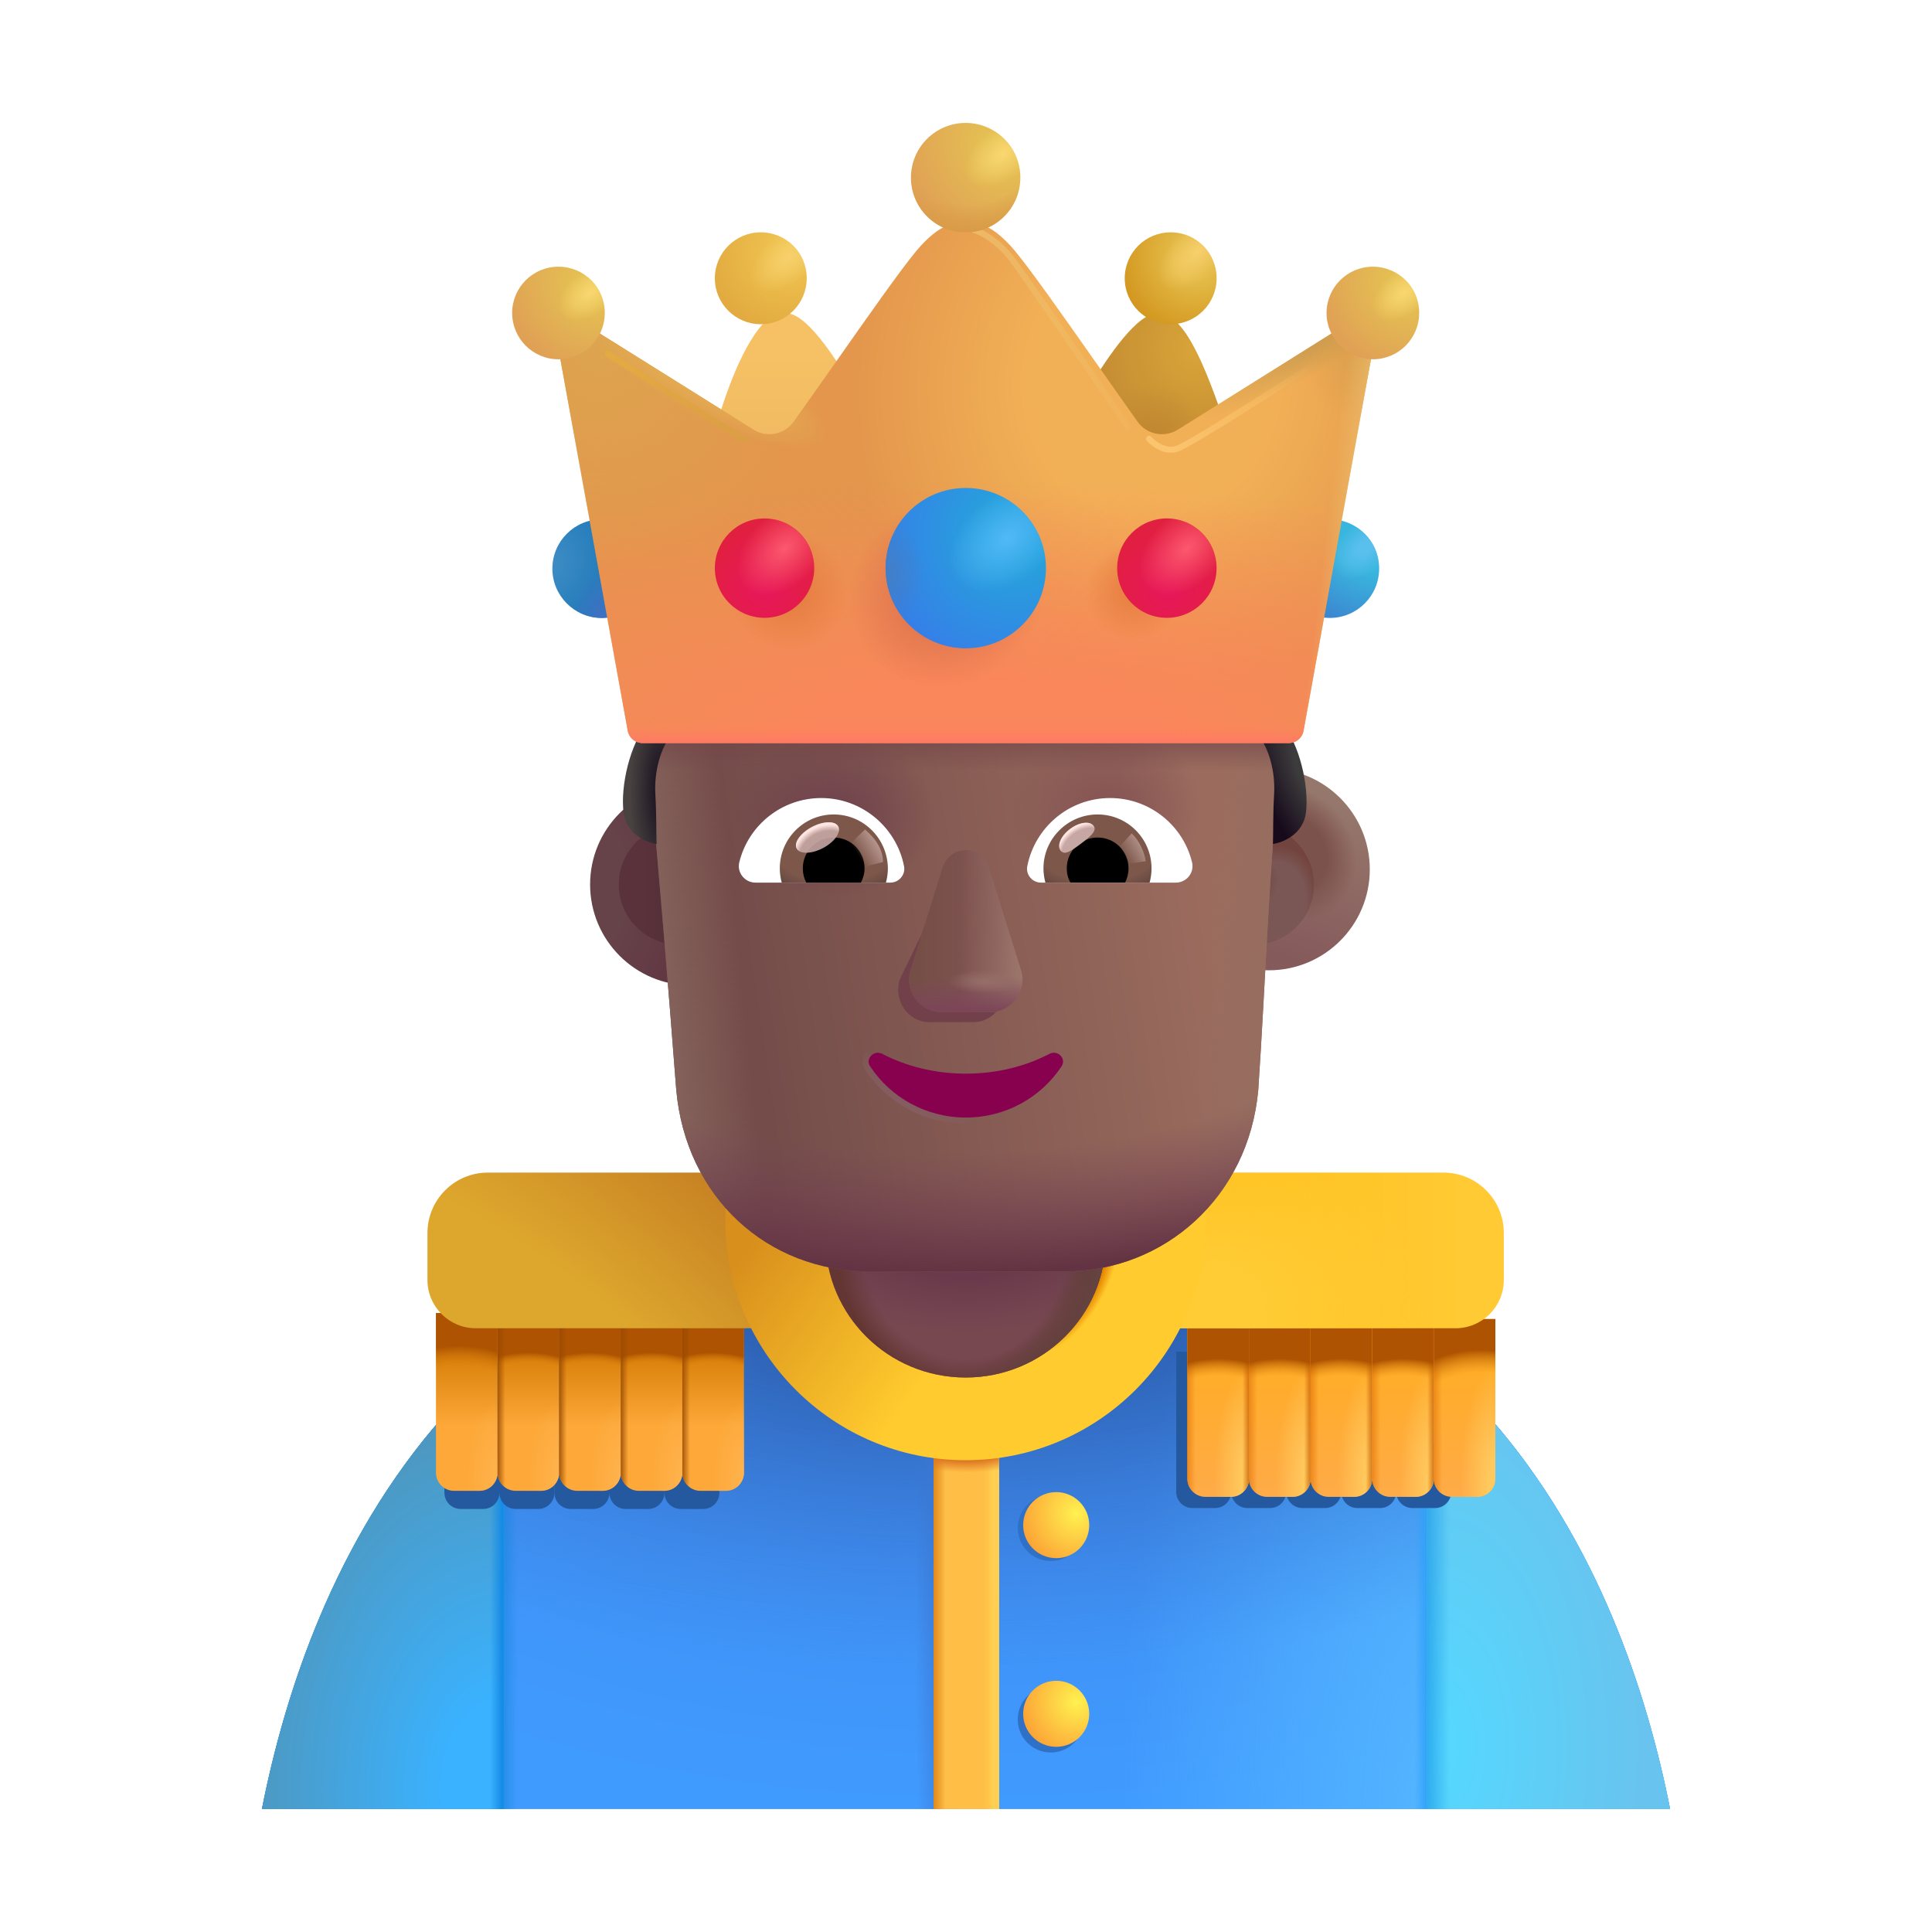 <svg width="32" height="32" viewBox="0 0 32 32" fill="none" xmlns="http://www.w3.org/2000/svg">
<path d="M4.338 29.964C5.104 26.089 7.619 19.933 15.994 19.933V19.971L16.006 19.933C24.381 19.933 26.896 26.089 27.662 29.964H4.338Z" fill="url(#paint0_radial_4002_3045)"/>
<path d="M4.338 29.964C5.104 26.089 7.619 19.933 15.994 19.933V19.971L16.006 19.933C24.381 19.933 26.896 26.089 27.662 29.964H4.338Z" fill="url(#paint1_radial_4002_3045)"/>
<path d="M4.338 29.964C5.104 26.089 7.619 19.933 15.994 19.933V19.971L16.006 19.933C24.381 19.933 26.896 26.089 27.662 29.964H4.338Z" fill="url(#paint2_radial_4002_3045)"/>
<path d="M4.338 29.964C5.104 26.089 7.619 19.933 15.994 19.933V19.971L16.006 19.933C24.381 19.933 26.896 26.089 27.662 29.964H4.338Z" fill="url(#paint3_linear_4002_3045)"/>
<path d="M4.338 29.964C5.104 26.089 7.619 19.933 15.994 19.933V19.971L16.006 19.933C24.381 19.933 26.896 26.089 27.662 29.964H4.338Z" fill="url(#paint4_linear_4002_3045)"/>
<path d="M4.338 29.964C5.104 26.089 7.619 19.933 15.994 19.933V19.971L16.006 19.933C24.381 19.933 26.896 26.089 27.662 29.964H4.338Z" fill="url(#paint5_radial_4002_3045)"/>
<path d="M8.354 22.465C5.847 24.607 4.789 27.681 4.338 29.964H8.354V22.465Z" fill="url(#paint6_radial_4002_3045)"/>
<path d="M8.354 22.465C5.847 24.607 4.789 27.681 4.338 29.964H8.354V22.465Z" fill="url(#paint7_linear_4002_3045)"/>
<path d="M23.635 22.456C26.149 24.598 27.21 27.678 27.662 29.964H23.635V22.456Z" fill="url(#paint8_radial_4002_3045)"/>
<path d="M23.635 22.456C26.149 24.598 27.21 27.678 27.662 29.964H23.635V22.456Z" fill="url(#paint9_linear_4002_3045)"/>
<g filter="url(#filter0_f_4002_3045)">
<path d="M7.361 23.904H9.183V24.725C9.183 24.873 9.063 24.993 8.915 24.993H8.54C8.393 24.993 8.274 24.875 8.272 24.729C8.27 24.875 8.151 24.993 8.004 24.993H7.629C7.481 24.993 7.361 24.873 7.361 24.725V23.904Z" fill="#24599F"/>
<path d="M9.183 23.904V24.725C9.183 24.873 9.303 24.993 9.451 24.993H9.826C9.973 24.993 10.092 24.875 10.094 24.729C10.096 24.875 10.215 24.993 10.362 24.993H10.737C10.885 24.993 11.005 24.873 11.005 24.725V23.904H9.183Z" fill="#24599F"/>
<path d="M11.916 23.904H11.005V24.725C11.005 24.873 11.125 24.993 11.273 24.993H11.648C11.796 24.993 11.916 24.873 11.916 24.725V23.904Z" fill="#24599F"/>
</g>
<g filter="url(#filter1_f_4002_3045)">
<path d="M19.482 22.387H21.304V24.711C21.304 24.858 21.184 24.978 21.036 24.978H20.661C20.514 24.978 20.395 24.86 20.393 24.714C20.391 24.86 20.272 24.978 20.125 24.978H19.75C19.602 24.978 19.482 24.858 19.482 24.711V22.387Z" fill="#24599F"/>
<path d="M21.304 22.387V24.711C21.304 24.858 21.424 24.978 21.572 24.978H21.947C22.094 24.978 22.213 24.86 22.215 24.714C22.217 24.86 22.336 24.978 22.483 24.978H22.858C23.006 24.978 23.126 24.858 23.126 24.711V23.89L21.304 22.387Z" fill="#24599F"/>
<path d="M24.037 23.89H23.126V24.711C23.126 24.858 23.246 24.978 23.394 24.978H23.769C23.917 24.978 24.037 24.858 24.037 24.711V23.89Z" fill="#24599F"/>
</g>
<path d="M16.549 29.964H15.463V23.683H16.549V29.964Z" fill="#FFBF46"/>
<path d="M16.549 29.964H15.463V23.683H16.549V29.964Z" fill="url(#paint10_linear_4002_3045)"/>
<path d="M16.549 29.964H15.463V23.683H16.549V29.964Z" fill="url(#paint11_linear_4002_3045)"/>
<path d="M16.549 29.964H15.463V23.683H16.549V29.964Z" fill="url(#paint12_radial_4002_3045)"/>
<g filter="url(#filter2_i_4002_3045)">
<path d="M7.221 21.847H8.241V24.492C8.241 24.658 8.107 24.793 7.941 24.793H7.521C7.355 24.793 7.221 24.658 7.221 24.492V21.847Z" fill="url(#paint13_linear_4002_3045)"/>
<path d="M7.221 21.847H8.241V24.492C8.241 24.658 8.107 24.793 7.941 24.793H7.521C7.355 24.793 7.221 24.658 7.221 24.492V21.847Z" fill="url(#paint14_radial_4002_3045)"/>
<path d="M7.221 21.847H8.241V24.492C8.241 24.658 8.107 24.793 7.941 24.793H7.521C7.355 24.793 7.221 24.658 7.221 24.492V21.847Z" fill="url(#paint15_radial_4002_3045)"/>
</g>
<path d="M19.666 21.847H20.687V24.492C20.687 24.658 20.552 24.793 20.387 24.793H19.966C19.801 24.793 19.666 24.658 19.666 24.492V21.847Z" fill="url(#paint16_linear_4002_3045)"/>
<path d="M19.666 21.847H20.687V24.492C20.687 24.658 20.552 24.793 20.387 24.793H19.966C19.801 24.793 19.666 24.658 19.666 24.492V21.847Z" fill="url(#paint17_linear_4002_3045)"/>
<path d="M19.666 21.847H20.687V24.492C20.687 24.658 20.552 24.793 20.387 24.793H19.966C19.801 24.793 19.666 24.658 19.666 24.492V21.847Z" fill="url(#paint18_radial_4002_3045)"/>
<path d="M19.666 21.847H20.687V24.492C20.687 24.658 20.552 24.793 20.387 24.793H19.966C19.801 24.793 19.666 24.658 19.666 24.492V21.847Z" fill="url(#paint19_linear_4002_3045)"/>
<path d="M19.666 21.847H20.687V24.492C20.687 24.658 20.552 24.793 20.387 24.793H19.966C19.801 24.793 19.666 24.658 19.666 24.492V21.847Z" fill="url(#paint20_radial_4002_3045)"/>
<g filter="url(#filter3_i_4002_3045)">
<path d="M8.241 21.847H9.261V24.492C9.261 24.658 9.127 24.793 8.961 24.793H8.541C8.375 24.793 8.241 24.658 8.241 24.492V21.847Z" fill="url(#paint21_linear_4002_3045)"/>
<path d="M8.241 21.847H9.261V24.492C9.261 24.658 9.127 24.793 8.961 24.793H8.541C8.375 24.793 8.241 24.658 8.241 24.492V21.847Z" fill="url(#paint22_radial_4002_3045)"/>
<path d="M8.241 21.847H9.261V24.492C9.261 24.658 9.127 24.793 8.961 24.793H8.541C8.375 24.793 8.241 24.658 8.241 24.492V21.847Z" fill="url(#paint23_radial_4002_3045)"/>
<path d="M8.241 21.847H9.261V24.492C9.261 24.658 9.127 24.793 8.961 24.793H8.541C8.375 24.793 8.241 24.658 8.241 24.492V21.847Z" fill="url(#paint24_linear_4002_3045)"/>
</g>
<path d="M20.687 21.847H21.707V24.492C21.707 24.658 21.573 24.793 21.407 24.793H20.987C20.821 24.793 20.687 24.658 20.687 24.492V21.847Z" fill="url(#paint25_linear_4002_3045)"/>
<path d="M20.687 21.847H21.707V24.492C21.707 24.658 21.573 24.793 21.407 24.793H20.987C20.821 24.793 20.687 24.658 20.687 24.492V21.847Z" fill="url(#paint26_linear_4002_3045)"/>
<path d="M20.687 21.847H21.707V24.492C21.707 24.658 21.573 24.793 21.407 24.793H20.987C20.821 24.793 20.687 24.658 20.687 24.492V21.847Z" fill="url(#paint27_radial_4002_3045)"/>
<path d="M20.687 21.847H21.707V24.492C21.707 24.658 21.573 24.793 21.407 24.793H20.987C20.821 24.793 20.687 24.658 20.687 24.492V21.847Z" fill="url(#paint28_linear_4002_3045)"/>
<path d="M20.687 21.847H21.707V24.492C21.707 24.658 21.573 24.793 21.407 24.793H20.987C20.821 24.793 20.687 24.658 20.687 24.492V21.847Z" fill="url(#paint29_radial_4002_3045)"/>
<g filter="url(#filter4_i_4002_3045)">
<path d="M9.261 21.847H10.282V24.492C10.282 24.658 10.147 24.793 9.982 24.793H9.561C9.396 24.793 9.261 24.658 9.261 24.492V21.847Z" fill="url(#paint30_linear_4002_3045)"/>
<path d="M9.261 21.847H10.282V24.492C10.282 24.658 10.147 24.793 9.982 24.793H9.561C9.396 24.793 9.261 24.658 9.261 24.492V21.847Z" fill="url(#paint31_radial_4002_3045)"/>
<path d="M9.261 21.847H10.282V24.492C10.282 24.658 10.147 24.793 9.982 24.793H9.561C9.396 24.793 9.261 24.658 9.261 24.492V21.847Z" fill="url(#paint32_radial_4002_3045)"/>
<path d="M9.261 21.847H10.282V24.492C10.282 24.658 10.147 24.793 9.982 24.793H9.561C9.396 24.793 9.261 24.658 9.261 24.492V21.847Z" fill="url(#paint33_linear_4002_3045)"/>
</g>
<path d="M21.707 21.847H22.727V24.492C22.727 24.658 22.593 24.793 22.427 24.793H22.007C21.841 24.793 21.707 24.658 21.707 24.492V21.847Z" fill="url(#paint34_linear_4002_3045)"/>
<path d="M21.707 21.847H22.727V24.492C22.727 24.658 22.593 24.793 22.427 24.793H22.007C21.841 24.793 21.707 24.658 21.707 24.492V21.847Z" fill="url(#paint35_linear_4002_3045)"/>
<path d="M21.707 21.847H22.727V24.492C22.727 24.658 22.593 24.793 22.427 24.793H22.007C21.841 24.793 21.707 24.658 21.707 24.492V21.847Z" fill="url(#paint36_radial_4002_3045)"/>
<path d="M21.707 21.847H22.727V24.492C22.727 24.658 22.593 24.793 22.427 24.793H22.007C21.841 24.793 21.707 24.658 21.707 24.492V21.847Z" fill="url(#paint37_linear_4002_3045)"/>
<path d="M21.707 21.847H22.727V24.492C22.727 24.658 22.593 24.793 22.427 24.793H22.007C21.841 24.793 21.707 24.658 21.707 24.492V21.847Z" fill="url(#paint38_radial_4002_3045)"/>
<g filter="url(#filter5_i_4002_3045)">
<path d="M10.282 21.847H11.302V24.492C11.302 24.658 11.168 24.793 11.002 24.793H10.582C10.416 24.793 10.282 24.658 10.282 24.492V21.847Z" fill="url(#paint39_linear_4002_3045)"/>
<path d="M10.282 21.847H11.302V24.492C11.302 24.658 11.168 24.793 11.002 24.793H10.582C10.416 24.793 10.282 24.658 10.282 24.492V21.847Z" fill="url(#paint40_radial_4002_3045)"/>
<path d="M10.282 21.847H11.302V24.492C11.302 24.658 11.168 24.793 11.002 24.793H10.582C10.416 24.793 10.282 24.658 10.282 24.492V21.847Z" fill="url(#paint41_radial_4002_3045)"/>
<path d="M10.282 21.847H11.302V24.492C11.302 24.658 11.168 24.793 11.002 24.793H10.582C10.416 24.793 10.282 24.658 10.282 24.492V21.847Z" fill="url(#paint42_linear_4002_3045)"/>
</g>
<path d="M22.727 21.847H23.748V24.492C23.748 24.658 23.613 24.793 23.448 24.793H23.027C22.862 24.793 22.727 24.658 22.727 24.492V21.847Z" fill="url(#paint43_linear_4002_3045)"/>
<path d="M22.727 21.847H23.748V24.492C23.748 24.658 23.613 24.793 23.448 24.793H23.027C22.862 24.793 22.727 24.658 22.727 24.492V21.847Z" fill="url(#paint44_linear_4002_3045)"/>
<path d="M22.727 21.847H23.748V24.492C23.748 24.658 23.613 24.793 23.448 24.793H23.027C22.862 24.793 22.727 24.658 22.727 24.492V21.847Z" fill="url(#paint45_radial_4002_3045)"/>
<path d="M22.727 21.847H23.748V24.492C23.748 24.658 23.613 24.793 23.448 24.793H23.027C22.862 24.793 22.727 24.658 22.727 24.492V21.847Z" fill="url(#paint46_linear_4002_3045)"/>
<path d="M22.727 21.847H23.748V24.492C23.748 24.658 23.613 24.793 23.448 24.793H23.027C22.862 24.793 22.727 24.658 22.727 24.492V21.847Z" fill="url(#paint47_radial_4002_3045)"/>
<g filter="url(#filter6_i_4002_3045)">
<path d="M11.302 21.847H12.322V24.492C12.322 24.658 12.188 24.793 12.022 24.793H11.602C11.436 24.793 11.302 24.658 11.302 24.492V21.847Z" fill="url(#paint48_linear_4002_3045)"/>
<path d="M11.302 21.847H12.322V24.492C12.322 24.658 12.188 24.793 12.022 24.793H11.602C11.436 24.793 11.302 24.658 11.302 24.492V21.847Z" fill="url(#paint49_radial_4002_3045)"/>
<path d="M11.302 21.847H12.322V24.492C12.322 24.658 12.188 24.793 12.022 24.793H11.602C11.436 24.793 11.302 24.658 11.302 24.492V21.847Z" fill="url(#paint50_radial_4002_3045)"/>
<path d="M11.302 21.847H12.322V24.492C12.322 24.658 12.188 24.793 12.022 24.793H11.602C11.436 24.793 11.302 24.658 11.302 24.492V21.847Z" fill="url(#paint51_linear_4002_3045)"/>
</g>
<path d="M23.748 21.847H24.768V24.492C24.768 24.658 24.634 24.793 24.468 24.793H24.048C23.882 24.793 23.748 24.658 23.748 24.492V21.847Z" fill="url(#paint52_linear_4002_3045)"/>
<path d="M23.748 21.847H24.768V24.492C24.768 24.658 24.634 24.793 24.468 24.793H24.048C23.882 24.793 23.748 24.658 23.748 24.492V21.847Z" fill="url(#paint53_linear_4002_3045)"/>
<path d="M23.748 21.847H24.768V24.492C24.768 24.658 24.634 24.793 24.468 24.793H24.048C23.882 24.793 23.748 24.658 23.748 24.492V21.847Z" fill="url(#paint54_radial_4002_3045)"/>
<path d="M23.748 21.847H24.768V24.492C24.768 24.658 24.634 24.793 24.468 24.793H24.048C23.882 24.793 23.748 24.658 23.748 24.492V21.847Z" fill="url(#paint55_radial_4002_3045)"/>
<g filter="url(#filter7_iii_4002_3045)">
<path d="M7.08 20.972C7.08 20.42 7.528 19.972 8.08 19.972H13.08V22.55H7.88C7.438 22.55 7.08 22.192 7.08 21.75V20.972Z" fill="url(#paint56_radial_4002_3045)"/>
</g>
<g filter="url(#filter8_iii_4002_3045)">
<path d="M24.908 20.972C24.908 20.42 24.461 19.972 23.908 19.972H18.908V22.55H24.108C24.55 22.55 24.908 22.192 24.908 21.75V20.972Z" fill="url(#paint57_linear_4002_3045)"/>
<path d="M24.908 20.972C24.908 20.42 24.461 19.972 23.908 19.972H18.908V22.55H24.108C24.55 22.55 24.908 22.192 24.908 21.75V20.972Z" fill="url(#paint58_radial_4002_3045)"/>
</g>
<g filter="url(#filter9_f_4002_3045)">
<circle cx="17.404" cy="28.48" r="0.547" fill="#2F71C6"/>
</g>
<g filter="url(#filter10_f_4002_3045)">
<circle cx="17.404" cy="25.308" r="0.547" fill="#2F71C6"/>
</g>
<circle cx="17.494" cy="28.386" r="0.547" fill="url(#paint59_radial_4002_3045)"/>
<g filter="url(#filter11_ii_4002_3045)">
<circle cx="15.994" cy="20.206" r="3.98" fill="url(#paint60_linear_4002_3045)"/>
<circle cx="15.994" cy="20.206" r="3.98" fill="url(#paint61_radial_4002_3045)"/>
</g>
<ellipse cx="15.994" cy="20.519" rx="2.32" ry="2.297" fill="url(#paint62_radial_4002_3045)"/>
<ellipse cx="15.994" cy="20.519" rx="2.32" ry="2.297" fill="url(#paint63_radial_4002_3045)"/>
<ellipse cx="15.994" cy="20.519" rx="2.32" ry="2.297" fill="url(#paint64_radial_4002_3045)"/>
<circle cx="17.494" cy="25.261" r="0.547" fill="url(#paint65_radial_4002_3045)"/>
<g filter="url(#filter12_i_4002_3045)">
<circle cx="11.245" cy="14.65" r="1.671" fill="url(#paint66_radial_4002_3045)"/>
</g>
<g filter="url(#filter13_f_4002_3045)">
<circle cx="11.245" cy="14.65" r="0.996" fill="url(#paint67_linear_4002_3045)"/>
</g>
<g filter="url(#filter14_i_4002_3045)">
<circle cx="20.767" cy="14.65" r="1.671" fill="url(#paint68_linear_4002_3045)"/>
<circle cx="20.767" cy="14.65" r="1.671" fill="url(#paint69_radial_4002_3045)"/>
</g>
<g filter="url(#filter15_f_4002_3045)">
<circle cx="20.767" cy="14.65" r="0.996" fill="#7A5654"/>
<circle cx="20.767" cy="14.65" r="0.996" fill="url(#paint70_radial_4002_3045)"/>
<circle cx="20.767" cy="14.65" r="0.996" fill="url(#paint71_radial_4002_3045)"/>
</g>
<path d="M10.749 12.651C10.749 12.384 10.942 12.01 11.156 11.85L11.317 11.69C11.586 11.476 11.693 11.156 11.693 10.836V9.981C11.693 9.715 11.854 9.501 12.123 9.448C12.767 9.287 14.109 9.021 16.042 9.021C17.975 9.021 19.317 9.287 19.962 9.448C20.176 9.501 20.391 9.715 20.391 9.981V10.836C20.391 11.156 20.552 11.476 20.767 11.69C21.27 12.042 21.238 12.236 21.196 12.651C21.016 14.444 20.962 16.256 20.841 18.054C20.68 19.825 19.288 21.06 17.628 21.06H14.414C12.7 21.06 11.361 19.825 11.201 18.054C11.061 16.228 10.915 14.464 10.749 12.651Z" fill="url(#paint72_linear_4002_3045)"/>
<path d="M10.749 12.651C10.749 12.384 10.942 12.01 11.156 11.85L11.317 11.69C11.586 11.476 11.693 11.156 11.693 10.836V9.981C11.693 9.715 11.854 9.501 12.123 9.448C12.767 9.287 14.109 9.021 16.042 9.021C17.975 9.021 19.317 9.287 19.962 9.448C20.176 9.501 20.391 9.715 20.391 9.981V10.836C20.391 11.156 20.552 11.476 20.767 11.69C21.27 12.042 21.238 12.236 21.196 12.651C21.016 14.444 20.962 16.256 20.841 18.054C20.68 19.825 19.288 21.06 17.628 21.06H14.414C12.7 21.06 11.361 19.825 11.201 18.054C11.061 16.228 10.915 14.464 10.749 12.651Z" fill="url(#paint73_radial_4002_3045)"/>
<path d="M10.749 12.651C10.749 12.384 10.942 12.01 11.156 11.85L11.317 11.69C11.586 11.476 11.693 11.156 11.693 10.836V9.981C11.693 9.715 11.854 9.501 12.123 9.448C12.767 9.287 14.109 9.021 16.042 9.021C17.975 9.021 19.317 9.287 19.962 9.448C20.176 9.501 20.391 9.715 20.391 9.981V10.836C20.391 11.156 20.552 11.476 20.767 11.69C21.27 12.042 21.238 12.236 21.196 12.651C21.016 14.444 20.962 16.256 20.841 18.054C20.68 19.825 19.288 21.06 17.628 21.06H14.414C12.7 21.06 11.361 19.825 11.201 18.054C11.061 16.228 10.915 14.464 10.749 12.651Z" fill="url(#paint74_radial_4002_3045)"/>
<path d="M10.749 12.651C10.749 12.384 10.942 12.01 11.156 11.85L11.317 11.69C11.586 11.476 11.693 11.156 11.693 10.836V9.981C11.693 9.715 11.854 9.501 12.123 9.448C12.767 9.287 14.109 9.021 16.042 9.021C17.975 9.021 19.317 9.287 19.962 9.448C20.176 9.501 20.391 9.715 20.391 9.981V10.836C20.391 11.156 20.552 11.476 20.767 11.69C21.27 12.042 21.238 12.236 21.196 12.651C21.016 14.444 20.962 16.256 20.841 18.054C20.68 19.825 19.288 21.06 17.628 21.06H14.414C12.7 21.06 11.361 19.825 11.201 18.054C11.061 16.228 10.915 14.464 10.749 12.651Z" fill="url(#paint75_linear_4002_3045)"/>
<path d="M10.749 12.651C10.749 12.384 10.942 12.01 11.156 11.85L11.317 11.69C11.586 11.476 11.693 11.156 11.693 10.836V9.981C11.693 9.715 11.854 9.501 12.123 9.448C12.767 9.287 14.109 9.021 16.042 9.021C17.975 9.021 19.317 9.287 19.962 9.448C20.176 9.501 20.391 9.715 20.391 9.981V10.836C20.391 11.156 20.552 11.476 20.767 11.69C21.27 12.042 21.238 12.236 21.196 12.651C21.016 14.444 20.962 16.256 20.841 18.054C20.68 19.825 19.288 21.06 17.628 21.06H14.414C12.7 21.06 11.361 19.825 11.201 18.054C11.061 16.228 10.915 14.464 10.749 12.651Z" fill="url(#paint76_linear_4002_3045)"/>
<path d="M10.749 12.651C10.749 12.384 10.942 12.01 11.156 11.85L11.317 11.69C11.586 11.476 11.693 11.156 11.693 10.836V9.981C11.693 9.715 11.854 9.501 12.123 9.448C12.767 9.287 14.109 9.021 16.042 9.021C17.975 9.021 19.317 9.287 19.962 9.448C20.176 9.501 20.391 9.715 20.391 9.981V10.836C20.391 11.156 20.552 11.476 20.767 11.69C21.27 12.042 21.238 12.236 21.196 12.651C21.016 14.444 20.962 16.256 20.841 18.054C20.68 19.825 19.288 21.06 17.628 21.06H14.414C12.7 21.06 11.361 19.825 11.201 18.054C11.061 16.228 10.915 14.464 10.749 12.651Z" fill="url(#paint77_radial_4002_3045)"/>
<path d="M10.749 12.651C10.749 12.384 10.942 12.01 11.156 11.85L11.317 11.69C11.586 11.476 11.693 11.156 11.693 10.836V9.981C11.693 9.715 11.854 9.501 12.123 9.448C12.767 9.287 14.109 9.021 16.042 9.021C17.975 9.021 19.317 9.287 19.962 9.448C20.176 9.501 20.391 9.715 20.391 9.981V10.836C20.391 11.156 20.552 11.476 20.767 11.69C21.27 12.042 21.238 12.236 21.196 12.651C21.016 14.444 20.962 16.256 20.841 18.054C20.68 19.825 19.288 21.06 17.628 21.06H14.414C12.7 21.06 11.361 19.825 11.201 18.054C11.061 16.228 10.915 14.464 10.749 12.651Z" fill="url(#paint78_linear_4002_3045)"/>
<g filter="url(#filter16_f_4002_3045)">
<path d="M19.964 9.021L16.884 10.047C16.36 10.222 16.061 10.774 16.202 11.309C16.337 11.82 16.831 12.151 17.355 12.081L20.417 11.671L19.964 9.021Z" fill="url(#paint79_linear_4002_3045)"/>
</g>
<g filter="url(#filter17_f_4002_3045)">
<path d="M15.722 14.528L14.9 16.229C14.799 16.579 15.043 16.929 15.389 16.929H16.127C16.473 16.929 16.717 16.573 16.616 16.229L16.117 14.528C16.01 14.151 15.834 14.151 15.722 14.528Z" fill="#71404A"/>
</g>
<g filter="url(#filter18_f_4002_3045)">
<path d="M15.615 14.365L15.083 16.066C14.974 16.416 15.235 16.766 15.604 16.766H16.391C16.76 16.766 17.02 16.41 16.912 16.066L16.38 14.365C16.266 13.988 15.734 13.988 15.615 14.365Z" fill="#7E5350"/>
<path d="M15.615 14.365L15.083 16.066C14.974 16.416 15.235 16.766 15.604 16.766H16.391C16.76 16.766 17.02 16.41 16.912 16.066L16.38 14.365C16.266 13.988 15.734 13.988 15.615 14.365Z" fill="url(#paint80_linear_4002_3045)"/>
<path d="M15.615 14.365L15.083 16.066C14.974 16.416 15.235 16.766 15.604 16.766H16.391C16.76 16.766 17.02 16.41 16.912 16.066L16.38 14.365C16.266 13.988 15.734 13.988 15.615 14.365Z" fill="url(#paint81_linear_4002_3045)"/>
<path d="M15.615 14.365L15.083 16.066C14.974 16.416 15.235 16.766 15.604 16.766H16.391C16.76 16.766 17.02 16.41 16.912 16.066L16.38 14.365C16.266 13.988 15.734 13.988 15.615 14.365Z" fill="url(#paint82_linear_4002_3045)"/>
<path d="M15.615 14.365L15.083 16.066C14.974 16.416 15.235 16.766 15.604 16.766H16.391C16.76 16.766 17.02 16.41 16.912 16.066L16.38 14.365C16.266 13.988 15.734 13.988 15.615 14.365Z" fill="url(#paint83_radial_4002_3045)"/>
</g>
<g filter="url(#filter19_f_4002_3045)">
<path d="M15.997 17.783C15.489 17.783 15.012 17.663 14.611 17.454C14.474 17.385 14.326 17.539 14.413 17.663C14.748 18.171 15.332 18.51 15.997 18.51C16.663 18.51 17.247 18.171 17.582 17.663C17.668 17.534 17.521 17.385 17.384 17.454C16.982 17.663 16.51 17.783 15.997 17.783Z" stroke="url(#paint84_linear_4002_3045)" stroke-width="0.2"/>
</g>
<path d="M15.997 17.783C15.489 17.783 15.012 17.663 14.611 17.454C14.474 17.385 14.326 17.539 14.413 17.663C14.748 18.171 15.332 18.51 15.997 18.51C16.663 18.51 17.247 18.171 17.582 17.663C17.668 17.534 17.521 17.385 17.384 17.454C16.982 17.663 16.51 17.783 15.997 17.783Z" fill="#88014F"/>
<path d="M18.387 13.218C19.041 13.218 19.593 13.669 19.743 14.278C19.788 14.452 19.654 14.619 19.475 14.619H17.242C17.1 14.619 16.987 14.489 17.015 14.347C17.141 13.705 17.705 13.218 18.387 13.218Z" fill="white"/>
<path d="M18.18 13.49C18.675 13.49 19.073 13.892 19.073 14.383C19.073 14.464 19.061 14.546 19.041 14.619H17.315C17.295 14.542 17.283 14.464 17.283 14.383C17.283 13.892 17.685 13.49 18.18 13.49Z" fill="url(#paint85_radial_4002_3045)"/>
<path d="M17.669 14.383C17.669 14.099 17.896 13.872 18.18 13.872C18.464 13.872 18.692 14.099 18.692 14.383C18.692 14.468 18.671 14.55 18.635 14.618H17.73C17.689 14.55 17.669 14.468 17.669 14.383Z" fill="black"/>
<g filter="url(#filter20_f_4002_3045)">
<path d="M18.114 13.679C18.178 13.764 18.045 13.868 17.894 13.981C17.743 14.094 17.631 14.173 17.567 14.088C17.503 14.003 17.574 13.842 17.726 13.729C17.877 13.616 18.051 13.594 18.114 13.679Z" fill="#C7A7A3"/>
<path d="M18.114 13.679C18.178 13.764 18.045 13.868 17.894 13.981C17.743 14.094 17.631 14.173 17.567 14.088C17.503 14.003 17.574 13.842 17.726 13.729C17.877 13.616 18.051 13.594 18.114 13.679Z" fill="url(#paint86_radial_4002_3045)"/>
</g>
<g filter="url(#filter21_f_4002_3045)">
<path d="M18.976 14.266C18.943 14.035 18.808 13.861 18.744 13.803L18.484 14.088L18.602 14.316L18.976 14.266Z" fill="url(#paint87_linear_4002_3045)"/>
</g>
<path d="M13.602 13.218C12.948 13.218 12.396 13.669 12.246 14.278C12.201 14.452 12.335 14.619 12.514 14.619H14.747C14.889 14.619 15.002 14.489 14.974 14.347C14.848 13.705 14.28 13.218 13.602 13.218Z" fill="white"/>
<path d="M13.809 13.49C13.314 13.49 12.916 13.892 12.916 14.383C12.916 14.465 12.928 14.546 12.948 14.619H14.674C14.694 14.542 14.706 14.465 14.706 14.383C14.702 13.892 14.304 13.49 13.809 13.49Z" fill="url(#paint88_radial_4002_3045)"/>
<path d="M14.32 14.383C14.32 14.099 14.093 13.872 13.809 13.872C13.525 13.872 13.297 14.099 13.297 14.383C13.297 14.468 13.318 14.55 13.354 14.619H14.259C14.296 14.55 14.32 14.468 14.32 14.383Z" fill="black"/>
<g filter="url(#filter22_f_4002_3045)">
<path d="M14.625 14.278C14.625 13.99 14.39 13.797 14.327 13.739L14.038 14.018L14.216 14.38L14.625 14.278Z" fill="url(#paint89_linear_4002_3045)"/>
</g>
<g filter="url(#filter23_f_4002_3045)">
<ellipse cx="13.54" cy="13.872" rx="0.39" ry="0.197" transform="rotate(-27.914 13.54 13.872)" fill="#C7A7A3" fill-opacity="0.9"/>
<ellipse cx="13.54" cy="13.872" rx="0.39" ry="0.197" transform="rotate(-27.914 13.54 13.872)" fill="url(#paint90_radial_4002_3045)"/>
</g>
<path d="M10.855 13.166C10.825 12.67 11.01 12.289 11.117 12.19L10.71 12.006C10.445 12.311 10.273 13.002 10.328 13.456C10.371 13.818 10.711 13.956 10.875 13.979C10.869 13.825 10.874 13.479 10.855 13.166Z" fill="url(#paint91_radial_4002_3045)"/>
<path d="M21.103 13.166C21.133 12.67 20.948 12.289 20.841 12.19L21.248 12.006C21.513 12.311 21.685 13.002 21.631 13.456C21.587 13.818 21.248 13.956 21.084 13.979C21.089 13.825 21.084 13.479 21.103 13.166Z" fill="url(#paint92_radial_4002_3045)"/>
<g filter="url(#filter24_i_4002_3045)">
<path d="M12.65 5.167C12.182 5.355 11.826 6.373 11.685 6.816L12.846 7.839L14.143 6.878C13.342 5.425 12.994 5.242 12.846 5.199L12.65 5.167Z" fill="url(#paint93_linear_4002_3045)"/>
</g>
<g filter="url(#filter25_i_4002_3045)">
<circle cx="12.601" cy="4.609" r="0.761" fill="url(#paint94_radial_4002_3045)"/>
<circle cx="12.601" cy="4.609" r="0.761" fill="url(#paint95_radial_4002_3045)"/>
</g>
<g filter="url(#filter26_i_4002_3045)">
<path d="M19.15 5.218C18.788 5.353 18.282 6.179 18.068 6.535L18.732 7.546L20.385 7.011C19.955 5.742 19.604 5.05 19.15 5.218Z" fill="url(#paint96_radial_4002_3045)"/>
<path d="M19.15 5.218C18.788 5.353 18.282 6.179 18.068 6.535L18.732 7.546L20.385 7.011C19.955 5.742 19.604 5.05 19.15 5.218Z" fill="url(#paint97_radial_4002_3045)"/>
</g>
<g filter="url(#filter27_i_4002_3045)">
<circle cx="19.39" cy="4.609" r="0.761" fill="url(#paint98_radial_4002_3045)"/>
<circle cx="19.39" cy="4.609" r="0.761" fill="url(#paint99_radial_4002_3045)"/>
</g>
<circle cx="9.966" cy="9.418" r="0.817" fill="url(#paint100_radial_4002_3045)"/>
<circle cx="9.966" cy="9.418" r="0.817" fill="url(#paint101_radial_4002_3045)"/>
<circle cx="22.026" cy="9.418" r="0.817" fill="url(#paint102_radial_4002_3045)"/>
<circle cx="22.026" cy="9.418" r="0.817" fill="url(#paint103_radial_4002_3045)"/>
<path d="M9.111 5.009L10.397 12.102C10.419 12.221 10.522 12.307 10.643 12.307H21.345C21.466 12.307 21.57 12.221 21.591 12.102L22.878 5.009L19.509 7.116C19.287 7.255 18.995 7.199 18.842 6.985C18.637 6.697 18.407 6.37 18.176 6.04C17.625 5.256 17.066 4.459 16.805 4.149C16.424 3.696 16.154 3.673 15.998 3.673L15.994 3.673L15.991 3.673C15.835 3.673 15.564 3.696 15.183 4.149C14.923 4.459 14.364 5.256 13.813 6.04C13.581 6.37 13.351 6.697 13.146 6.985C12.994 7.199 12.702 7.255 12.479 7.116L9.111 5.009Z" fill="url(#paint104_radial_4002_3045)"/>
<path d="M9.111 5.009L10.397 12.102C10.419 12.221 10.522 12.307 10.643 12.307H21.345C21.466 12.307 21.57 12.221 21.591 12.102L22.878 5.009L19.509 7.116C19.287 7.255 18.995 7.199 18.842 6.985C18.637 6.697 18.407 6.37 18.176 6.04C17.625 5.256 17.066 4.459 16.805 4.149C16.424 3.696 16.154 3.673 15.998 3.673L15.994 3.673L15.991 3.673C15.835 3.673 15.564 3.696 15.183 4.149C14.923 4.459 14.364 5.256 13.813 6.04C13.581 6.37 13.351 6.697 13.146 6.985C12.994 7.199 12.702 7.255 12.479 7.116L9.111 5.009Z" fill="url(#paint105_radial_4002_3045)"/>
<path d="M9.111 5.009L10.397 12.102C10.419 12.221 10.522 12.307 10.643 12.307H21.345C21.466 12.307 21.57 12.221 21.591 12.102L22.878 5.009L19.509 7.116C19.287 7.255 18.995 7.199 18.842 6.985C18.637 6.697 18.407 6.37 18.176 6.04C17.625 5.256 17.066 4.459 16.805 4.149C16.424 3.696 16.154 3.673 15.998 3.673L15.994 3.673L15.991 3.673C15.835 3.673 15.564 3.696 15.183 4.149C14.923 4.459 14.364 5.256 13.813 6.04C13.581 6.37 13.351 6.697 13.146 6.985C12.994 7.199 12.702 7.255 12.479 7.116L9.111 5.009Z" fill="url(#paint106_linear_4002_3045)"/>
<path d="M9.111 5.009L10.397 12.102C10.419 12.221 10.522 12.307 10.643 12.307H21.345C21.466 12.307 21.57 12.221 21.591 12.102L22.878 5.009L19.509 7.116C19.287 7.255 18.995 7.199 18.842 6.985C18.637 6.697 18.407 6.37 18.176 6.04C17.625 5.256 17.066 4.459 16.805 4.149C16.424 3.696 16.154 3.673 15.998 3.673L15.994 3.673L15.991 3.673C15.835 3.673 15.564 3.696 15.183 4.149C14.923 4.459 14.364 5.256 13.813 6.04C13.581 6.37 13.351 6.697 13.146 6.985C12.994 7.199 12.702 7.255 12.479 7.116L9.111 5.009Z" fill="url(#paint107_radial_4002_3045)"/>
<path d="M9.111 5.009L10.397 12.102C10.419 12.221 10.522 12.307 10.643 12.307H21.345C21.466 12.307 21.57 12.221 21.591 12.102L22.878 5.009L19.509 7.116C19.287 7.255 18.995 7.199 18.842 6.985C18.637 6.697 18.407 6.37 18.176 6.04C17.625 5.256 17.066 4.459 16.805 4.149C16.424 3.696 16.154 3.673 15.998 3.673L15.994 3.673L15.991 3.673C15.835 3.673 15.564 3.696 15.183 4.149C14.923 4.459 14.364 5.256 13.813 6.04C13.581 6.37 13.351 6.697 13.146 6.985C12.994 7.199 12.702 7.255 12.479 7.116L9.111 5.009Z" fill="url(#paint108_radial_4002_3045)"/>
<path d="M9.111 5.009L10.397 12.102C10.419 12.221 10.522 12.307 10.643 12.307H21.345C21.466 12.307 21.57 12.221 21.591 12.102L22.878 5.009L19.509 7.116C19.287 7.255 18.995 7.199 18.842 6.985C18.637 6.697 18.407 6.37 18.176 6.04C17.625 5.256 17.066 4.459 16.805 4.149C16.424 3.696 16.154 3.673 15.998 3.673L15.994 3.673L15.991 3.673C15.835 3.673 15.564 3.696 15.183 4.149C14.923 4.459 14.364 5.256 13.813 6.04C13.581 6.37 13.351 6.697 13.146 6.985C12.994 7.199 12.702 7.255 12.479 7.116L9.111 5.009Z" fill="url(#paint109_radial_4002_3045)"/>
<path d="M9.111 5.009L10.397 12.102C10.419 12.221 10.522 12.307 10.643 12.307H21.345C21.466 12.307 21.57 12.221 21.591 12.102L22.878 5.009L19.509 7.116C19.287 7.255 18.995 7.199 18.842 6.985C18.637 6.697 18.407 6.37 18.176 6.04C17.625 5.256 17.066 4.459 16.805 4.149C16.424 3.696 16.154 3.673 15.998 3.673L15.994 3.673L15.991 3.673C15.835 3.673 15.564 3.696 15.183 4.149C14.923 4.459 14.364 5.256 13.813 6.04C13.581 6.37 13.351 6.697 13.146 6.985C12.994 7.199 12.702 7.255 12.479 7.116L9.111 5.009Z" fill="url(#paint110_linear_4002_3045)"/>
<path d="M9.111 5.009L10.397 12.102C10.419 12.221 10.522 12.307 10.643 12.307H21.345C21.466 12.307 21.57 12.221 21.591 12.102L22.878 5.009L19.509 7.116C19.287 7.255 18.995 7.199 18.842 6.985C18.637 6.697 18.407 6.37 18.176 6.04C17.625 5.256 17.066 4.459 16.805 4.149C16.424 3.696 16.154 3.673 15.998 3.673L15.994 3.673L15.991 3.673C15.835 3.673 15.564 3.696 15.183 4.149C14.923 4.459 14.364 5.256 13.813 6.04C13.581 6.37 13.351 6.697 13.146 6.985C12.994 7.199 12.702 7.255 12.479 7.116L9.111 5.009Z" fill="url(#paint111_radial_4002_3045)"/>
<path d="M9.111 5.009L10.397 12.102C10.419 12.221 10.522 12.307 10.643 12.307H21.345C21.466 12.307 21.57 12.221 21.591 12.102L22.878 5.009L19.509 7.116C19.287 7.255 18.995 7.199 18.842 6.985C18.637 6.697 18.407 6.37 18.176 6.04C17.625 5.256 17.066 4.459 16.805 4.149C16.424 3.696 16.154 3.673 15.998 3.673L15.994 3.673L15.991 3.673C15.835 3.673 15.564 3.696 15.183 4.149C14.923 4.459 14.364 5.256 13.813 6.04C13.581 6.37 13.351 6.697 13.146 6.985C12.994 7.199 12.702 7.255 12.479 7.116L9.111 5.009Z" fill="url(#paint112_radial_4002_3045)"/>
<path d="M9.111 5.009L10.397 12.102C10.419 12.221 10.522 12.307 10.643 12.307H21.345C21.466 12.307 21.57 12.221 21.591 12.102L22.878 5.009L19.509 7.116C19.287 7.255 18.995 7.199 18.842 6.985C18.637 6.697 18.407 6.37 18.176 6.04C17.625 5.256 17.066 4.459 16.805 4.149C16.424 3.696 16.154 3.673 15.998 3.673L15.994 3.673L15.991 3.673C15.835 3.673 15.564 3.696 15.183 4.149C14.923 4.459 14.364 5.256 13.813 6.04C13.581 6.37 13.351 6.697 13.146 6.985C12.994 7.199 12.702 7.255 12.479 7.116L9.111 5.009Z" fill="url(#paint113_radial_4002_3045)"/>
<path d="M9.111 5.009L10.397 12.102C10.419 12.221 10.522 12.307 10.643 12.307H21.345C21.466 12.307 21.57 12.221 21.591 12.102L22.878 5.009L19.509 7.116C19.287 7.255 18.995 7.199 18.842 6.985C18.637 6.697 18.407 6.37 18.176 6.04C17.625 5.256 17.066 4.459 16.805 4.149C16.424 3.696 16.154 3.673 15.998 3.673L15.994 3.673L15.991 3.673C15.835 3.673 15.564 3.696 15.183 4.149C14.923 4.459 14.364 5.256 13.813 6.04C13.581 6.37 13.351 6.697 13.146 6.985C12.994 7.199 12.702 7.255 12.479 7.116L9.111 5.009Z" fill="url(#paint114_radial_4002_3045)"/>
<g filter="url(#filter28_i_4002_3045)">
<circle cx="22.739" cy="5.184" r="0.767" fill="url(#paint115_radial_4002_3045)"/>
<circle cx="22.739" cy="5.184" r="0.767" fill="url(#paint116_radial_4002_3045)"/>
</g>
<g filter="url(#filter29_i_4002_3045)">
<circle cx="9.25" cy="5.184" r="0.767" fill="url(#paint117_radial_4002_3045)"/>
<circle cx="9.25" cy="5.184" r="0.767" fill="url(#paint118_radial_4002_3045)"/>
</g>
<g filter="url(#filter30_i_4002_3045)">
<circle cx="15.996" cy="9.41" r="1.328" fill="url(#paint119_radial_4002_3045)"/>
<circle cx="15.996" cy="9.41" r="1.328" fill="url(#paint120_radial_4002_3045)"/>
<circle cx="15.996" cy="9.41" r="1.328" fill="url(#paint121_radial_4002_3045)"/>
</g>
<g filter="url(#filter31_i_4002_3045)">
<circle cx="12.663" cy="9.41" r="0.823" fill="url(#paint122_radial_4002_3045)"/>
<circle cx="12.663" cy="9.41" r="0.823" fill="url(#paint123_radial_4002_3045)"/>
</g>
<g filter="url(#filter32_i_4002_3045)">
<circle cx="19.327" cy="9.41" r="0.823" fill="url(#paint124_radial_4002_3045)"/>
<circle cx="19.327" cy="9.41" r="0.823" fill="url(#paint125_radial_4002_3045)"/>
</g>
<g filter="url(#filter33_f_4002_3045)">
<path d="M19.033 7.269C19.104 7.35 19.294 7.496 19.494 7.433C19.694 7.371 21.213 6.397 21.947 5.917" stroke="url(#paint126_linear_4002_3045)" stroke-width="0.1" stroke-linecap="round"/>
</g>
<g filter="url(#filter34_f_4002_3045)">
<path d="M16.135 3.808C16.244 3.839 16.522 3.98 16.76 4.292C16.997 4.605 18.14 6.277 18.682 7.074" stroke="url(#paint127_linear_4002_3045)" stroke-width="0.1" stroke-linecap="round"/>
</g>
<g filter="url(#filter35_f_4002_3045)">
<path d="M10.065 5.863L12.33 7.285" stroke="url(#paint128_linear_4002_3045)" stroke-width="0.1" stroke-linecap="round"/>
</g>
<g filter="url(#filter36_i_4002_3045)">
<circle cx="15.994" cy="2.942" r="0.906" fill="url(#paint129_radial_4002_3045)"/>
<circle cx="15.994" cy="2.942" r="0.906" fill="url(#paint130_radial_4002_3045)"/>
</g>
<circle cx="15.994" cy="2.942" r="0.906" fill="url(#paint131_radial_4002_3045)"/>
<defs>
<filter id="filter0_f_4002_3045" x="6.861" y="23.404" width="5.555" height="2.089" filterUnits="userSpaceOnUse" color-interpolation-filters="sRGB">
<feFlood flood-opacity="0" result="BackgroundImageFix"/>
<feBlend mode="normal" in="SourceGraphic" in2="BackgroundImageFix" result="shape"/>
<feGaussianBlur stdDeviation="0.25" result="effect1_foregroundBlur_4002_3045"/>
</filter>
<filter id="filter1_f_4002_3045" x="18.982" y="21.887" width="5.555" height="3.591" filterUnits="userSpaceOnUse" color-interpolation-filters="sRGB">
<feFlood flood-opacity="0" result="BackgroundImageFix"/>
<feBlend mode="normal" in="SourceGraphic" in2="BackgroundImageFix" result="shape"/>
<feGaussianBlur stdDeviation="0.25" result="effect1_foregroundBlur_4002_3045"/>
</filter>
<filter id="filter2_i_4002_3045" x="7.221" y="21.747" width="1.02" height="3.045" filterUnits="userSpaceOnUse" color-interpolation-filters="sRGB">
<feFlood flood-opacity="0" result="BackgroundImageFix"/>
<feBlend mode="normal" in="SourceGraphic" in2="BackgroundImageFix" result="shape"/>
<feColorMatrix in="SourceAlpha" type="matrix" values="0 0 0 0 0 0 0 0 0 0 0 0 0 0 0 0 0 0 127 0" result="hardAlpha"/>
<feOffset dy="-0.1"/>
<feGaussianBlur stdDeviation="0.05"/>
<feComposite in2="hardAlpha" operator="arithmetic" k2="-1" k3="1"/>
<feColorMatrix type="matrix" values="0 0 0 0 0.965 0 0 0 0 0.537 0 0 0 0 0.263 0 0 0 1 0"/>
<feBlend mode="normal" in2="shape" result="effect1_innerShadow_4002_3045"/>
</filter>
<filter id="filter3_i_4002_3045" x="8.241" y="21.747" width="1.02" height="3.045" filterUnits="userSpaceOnUse" color-interpolation-filters="sRGB">
<feFlood flood-opacity="0" result="BackgroundImageFix"/>
<feBlend mode="normal" in="SourceGraphic" in2="BackgroundImageFix" result="shape"/>
<feColorMatrix in="SourceAlpha" type="matrix" values="0 0 0 0 0 0 0 0 0 0 0 0 0 0 0 0 0 0 127 0" result="hardAlpha"/>
<feOffset dy="-0.1"/>
<feGaussianBlur stdDeviation="0.05"/>
<feComposite in2="hardAlpha" operator="arithmetic" k2="-1" k3="1"/>
<feColorMatrix type="matrix" values="0 0 0 0 0.965 0 0 0 0 0.537 0 0 0 0 0.263 0 0 0 1 0"/>
<feBlend mode="normal" in2="shape" result="effect1_innerShadow_4002_3045"/>
</filter>
<filter id="filter4_i_4002_3045" x="9.261" y="21.747" width="1.02" height="3.045" filterUnits="userSpaceOnUse" color-interpolation-filters="sRGB">
<feFlood flood-opacity="0" result="BackgroundImageFix"/>
<feBlend mode="normal" in="SourceGraphic" in2="BackgroundImageFix" result="shape"/>
<feColorMatrix in="SourceAlpha" type="matrix" values="0 0 0 0 0 0 0 0 0 0 0 0 0 0 0 0 0 0 127 0" result="hardAlpha"/>
<feOffset dy="-0.1"/>
<feGaussianBlur stdDeviation="0.05"/>
<feComposite in2="hardAlpha" operator="arithmetic" k2="-1" k3="1"/>
<feColorMatrix type="matrix" values="0 0 0 0 0.965 0 0 0 0 0.537 0 0 0 0 0.263 0 0 0 1 0"/>
<feBlend mode="normal" in2="shape" result="effect1_innerShadow_4002_3045"/>
</filter>
<filter id="filter5_i_4002_3045" x="10.282" y="21.747" width="1.02" height="3.045" filterUnits="userSpaceOnUse" color-interpolation-filters="sRGB">
<feFlood flood-opacity="0" result="BackgroundImageFix"/>
<feBlend mode="normal" in="SourceGraphic" in2="BackgroundImageFix" result="shape"/>
<feColorMatrix in="SourceAlpha" type="matrix" values="0 0 0 0 0 0 0 0 0 0 0 0 0 0 0 0 0 0 127 0" result="hardAlpha"/>
<feOffset dy="-0.1"/>
<feGaussianBlur stdDeviation="0.05"/>
<feComposite in2="hardAlpha" operator="arithmetic" k2="-1" k3="1"/>
<feColorMatrix type="matrix" values="0 0 0 0 0.965 0 0 0 0 0.537 0 0 0 0 0.263 0 0 0 1 0"/>
<feBlend mode="normal" in2="shape" result="effect1_innerShadow_4002_3045"/>
</filter>
<filter id="filter6_i_4002_3045" x="11.302" y="21.747" width="1.02" height="3.045" filterUnits="userSpaceOnUse" color-interpolation-filters="sRGB">
<feFlood flood-opacity="0" result="BackgroundImageFix"/>
<feBlend mode="normal" in="SourceGraphic" in2="BackgroundImageFix" result="shape"/>
<feColorMatrix in="SourceAlpha" type="matrix" values="0 0 0 0 0 0 0 0 0 0 0 0 0 0 0 0 0 0 127 0" result="hardAlpha"/>
<feOffset dy="-0.1"/>
<feGaussianBlur stdDeviation="0.05"/>
<feComposite in2="hardAlpha" operator="arithmetic" k2="-1" k3="1"/>
<feColorMatrix type="matrix" values="0 0 0 0 0.965 0 0 0 0 0.537 0 0 0 0 0.263 0 0 0 1 0"/>
<feBlend mode="normal" in2="shape" result="effect1_innerShadow_4002_3045"/>
</filter>
<filter id="filter7_iii_4002_3045" x="7.08" y="19.872" width="6" height="2.728" filterUnits="userSpaceOnUse" color-interpolation-filters="sRGB">
<feFlood flood-opacity="0" result="BackgroundImageFix"/>
<feBlend mode="normal" in="SourceGraphic" in2="BackgroundImageFix" result="shape"/>
<feColorMatrix in="SourceAlpha" type="matrix" values="0 0 0 0 0 0 0 0 0 0 0 0 0 0 0 0 0 0 127 0" result="hardAlpha"/>
<feOffset dy="-0.35"/>
<feGaussianBlur stdDeviation="0.05"/>
<feComposite in2="hardAlpha" operator="arithmetic" k2="-1" k3="1"/>
<feColorMatrix type="matrix" values="0 0 0 0 0.945 0 0 0 0 0.686 0 0 0 0 0.22 0 0 0 1 0"/>
<feBlend mode="normal" in2="shape" result="effect1_innerShadow_4002_3045"/>
<feColorMatrix in="SourceAlpha" type="matrix" values="0 0 0 0 0 0 0 0 0 0 0 0 0 0 0 0 0 0 127 0" result="hardAlpha"/>
<feOffset dy="-0.25"/>
<feGaussianBlur stdDeviation="0.05"/>
<feComposite in2="hardAlpha" operator="arithmetic" k2="-1" k3="1"/>
<feColorMatrix type="matrix" values="0 0 0 0 0.929 0 0 0 0 0.584 0 0 0 0 0.243 0 0 0 1 0"/>
<feBlend mode="normal" in2="effect1_innerShadow_4002_3045" result="effect2_innerShadow_4002_3045"/>
<feColorMatrix in="SourceAlpha" type="matrix" values="0 0 0 0 0 0 0 0 0 0 0 0 0 0 0 0 0 0 127 0" result="hardAlpha"/>
<feOffset dy="0.05"/>
<feGaussianBlur stdDeviation="0.075"/>
<feComposite in2="hardAlpha" operator="arithmetic" k2="-1" k3="1"/>
<feColorMatrix type="matrix" values="0 0 0 0 0.749 0 0 0 0 0.522 0 0 0 0 0.22 0 0 0 1 0"/>
<feBlend mode="normal" in2="effect2_innerShadow_4002_3045" result="effect3_innerShadow_4002_3045"/>
</filter>
<filter id="filter8_iii_4002_3045" x="18.908" y="19.872" width="6" height="2.728" filterUnits="userSpaceOnUse" color-interpolation-filters="sRGB">
<feFlood flood-opacity="0" result="BackgroundImageFix"/>
<feBlend mode="normal" in="SourceGraphic" in2="BackgroundImageFix" result="shape"/>
<feColorMatrix in="SourceAlpha" type="matrix" values="0 0 0 0 0 0 0 0 0 0 0 0 0 0 0 0 0 0 127 0" result="hardAlpha"/>
<feOffset dy="-0.35"/>
<feGaussianBlur stdDeviation="0.05"/>
<feComposite in2="hardAlpha" operator="arithmetic" k2="-1" k3="1"/>
<feColorMatrix type="matrix" values="0 0 0 0 1 0 0 0 0 0.886 0 0 0 0 0.353 0 0 0 1 0"/>
<feBlend mode="normal" in2="shape" result="effect1_innerShadow_4002_3045"/>
<feColorMatrix in="SourceAlpha" type="matrix" values="0 0 0 0 0 0 0 0 0 0 0 0 0 0 0 0 0 0 127 0" result="hardAlpha"/>
<feOffset dy="-0.25"/>
<feGaussianBlur stdDeviation="0.05"/>
<feComposite in2="hardAlpha" operator="arithmetic" k2="-1" k3="1"/>
<feColorMatrix type="matrix" values="0 0 0 0 0.961 0 0 0 0 0.588 0 0 0 0 0.2 0 0 0 1 0"/>
<feBlend mode="normal" in2="effect1_innerShadow_4002_3045" result="effect2_innerShadow_4002_3045"/>
<feColorMatrix in="SourceAlpha" type="matrix" values="0 0 0 0 0 0 0 0 0 0 0 0 0 0 0 0 0 0 127 0" result="hardAlpha"/>
<feOffset dy="0.05"/>
<feGaussianBlur stdDeviation="0.075"/>
<feComposite in2="hardAlpha" operator="arithmetic" k2="-1" k3="1"/>
<feColorMatrix type="matrix" values="0 0 0 0 1 0 0 0 0 0.71 0 0 0 0 0.243 0 0 0 1 0"/>
<feBlend mode="normal" in2="effect2_innerShadow_4002_3045" result="effect3_innerShadow_4002_3045"/>
</filter>
<filter id="filter9_f_4002_3045" x="16.607" y="27.683" width="1.594" height="1.594" filterUnits="userSpaceOnUse" color-interpolation-filters="sRGB">
<feFlood flood-opacity="0" result="BackgroundImageFix"/>
<feBlend mode="normal" in="SourceGraphic" in2="BackgroundImageFix" result="shape"/>
<feGaussianBlur stdDeviation="0.125" result="effect1_foregroundBlur_4002_3045"/>
</filter>
<filter id="filter10_f_4002_3045" x="16.607" y="24.511" width="1.594" height="1.594" filterUnits="userSpaceOnUse" color-interpolation-filters="sRGB">
<feFlood flood-opacity="0" result="BackgroundImageFix"/>
<feBlend mode="normal" in="SourceGraphic" in2="BackgroundImageFix" result="shape"/>
<feGaussianBlur stdDeviation="0.125" result="effect1_foregroundBlur_4002_3045"/>
</filter>
<filter id="filter11_ii_4002_3045" x="11.864" y="16.226" width="8.261" height="7.961" filterUnits="userSpaceOnUse" color-interpolation-filters="sRGB">
<feFlood flood-opacity="0" result="BackgroundImageFix"/>
<feBlend mode="normal" in="SourceGraphic" in2="BackgroundImageFix" result="shape"/>
<feColorMatrix in="SourceAlpha" type="matrix" values="0 0 0 0 0 0 0 0 0 0 0 0 0 0 0 0 0 0 127 0" result="hardAlpha"/>
<feOffset dx="-0.15"/>
<feGaussianBlur stdDeviation="0.075"/>
<feComposite in2="hardAlpha" operator="arithmetic" k2="-1" k3="1"/>
<feColorMatrix type="matrix" values="0 0 0 0 1 0 0 0 0 0.906 0 0 0 0 0.314 0 0 0 1 0"/>
<feBlend mode="normal" in2="shape" result="effect1_innerShadow_4002_3045"/>
<feColorMatrix in="SourceAlpha" type="matrix" values="0 0 0 0 0 0 0 0 0 0 0 0 0 0 0 0 0 0 127 0" result="hardAlpha"/>
<feOffset dx="0.15"/>
<feGaussianBlur stdDeviation="0.075"/>
<feComposite in2="hardAlpha" operator="arithmetic" k2="-1" k3="1"/>
<feColorMatrix type="matrix" values="0 0 0 0 0.851 0 0 0 0 0.631 0 0 0 0 0.216 0 0 0 1 0"/>
<feBlend mode="normal" in2="effect1_innerShadow_4002_3045" result="effect2_innerShadow_4002_3045"/>
</filter>
<filter id="filter12_i_4002_3045" x="9.574" y="12.979" width="3.542" height="3.342" filterUnits="userSpaceOnUse" color-interpolation-filters="sRGB">
<feFlood flood-opacity="0" result="BackgroundImageFix"/>
<feBlend mode="normal" in="SourceGraphic" in2="BackgroundImageFix" result="shape"/>
<feColorMatrix in="SourceAlpha" type="matrix" values="0 0 0 0 0 0 0 0 0 0 0 0 0 0 0 0 0 0 127 0" result="hardAlpha"/>
<feOffset dx="0.2"/>
<feGaussianBlur stdDeviation="0.15"/>
<feComposite in2="hardAlpha" operator="arithmetic" k2="-1" k3="1"/>
<feColorMatrix type="matrix" values="0 0 0 0 0.518 0 0 0 0 0.384 0 0 0 0 0.349 0 0 0 1 0"/>
<feBlend mode="normal" in2="shape" result="effect1_innerShadow_4002_3045"/>
</filter>
<filter id="filter13_f_4002_3045" x="9.749" y="13.154" width="2.992" height="2.992" filterUnits="userSpaceOnUse" color-interpolation-filters="sRGB">
<feFlood flood-opacity="0" result="BackgroundImageFix"/>
<feBlend mode="normal" in="SourceGraphic" in2="BackgroundImageFix" result="shape"/>
<feGaussianBlur stdDeviation="0.25" result="effect1_foregroundBlur_4002_3045"/>
</filter>
<filter id="filter14_i_4002_3045" x="19.096" y="12.729" width="3.592" height="3.592" filterUnits="userSpaceOnUse" color-interpolation-filters="sRGB">
<feFlood flood-opacity="0" result="BackgroundImageFix"/>
<feBlend mode="normal" in="SourceGraphic" in2="BackgroundImageFix" result="shape"/>
<feColorMatrix in="SourceAlpha" type="matrix" values="0 0 0 0 0 0 0 0 0 0 0 0 0 0 0 0 0 0 127 0" result="hardAlpha"/>
<feOffset dx="0.25" dy="-0.25"/>
<feGaussianBlur stdDeviation="0.25"/>
<feComposite in2="hardAlpha" operator="arithmetic" k2="-1" k3="1"/>
<feColorMatrix type="matrix" values="0 0 0 0 0.482 0 0 0 0 0.278 0 0 0 0 0.373 0 0 0 1 0"/>
<feBlend mode="normal" in2="shape" result="effect1_innerShadow_4002_3045"/>
</filter>
<filter id="filter15_f_4002_3045" x="19.271" y="13.154" width="2.992" height="2.992" filterUnits="userSpaceOnUse" color-interpolation-filters="sRGB">
<feFlood flood-opacity="0" result="BackgroundImageFix"/>
<feBlend mode="normal" in="SourceGraphic" in2="BackgroundImageFix" result="shape"/>
<feGaussianBlur stdDeviation="0.25" result="effect1_foregroundBlur_4002_3045"/>
</filter>
<filter id="filter16_f_4002_3045" x="14.167" y="7.021" width="8.25" height="7.07" filterUnits="userSpaceOnUse" color-interpolation-filters="sRGB">
<feFlood flood-opacity="0" result="BackgroundImageFix"/>
<feBlend mode="normal" in="SourceGraphic" in2="BackgroundImageFix" result="shape"/>
<feGaussianBlur stdDeviation="1" result="effect1_foregroundBlur_4002_3045"/>
</filter>
<filter id="filter17_f_4002_3045" x="14.127" y="13.495" width="3.262" height="4.184" filterUnits="userSpaceOnUse" color-interpolation-filters="sRGB">
<feFlood flood-opacity="0" result="BackgroundImageFix"/>
<feBlend mode="normal" in="SourceGraphic" in2="BackgroundImageFix" result="shape"/>
<feGaussianBlur stdDeviation="0.375" result="effect1_foregroundBlur_4002_3045"/>
</filter>
<filter id="filter18_f_4002_3045" x="14.808" y="13.832" width="2.379" height="3.184" filterUnits="userSpaceOnUse" color-interpolation-filters="sRGB">
<feFlood flood-opacity="0" result="BackgroundImageFix"/>
<feBlend mode="normal" in="SourceGraphic" in2="BackgroundImageFix" result="shape"/>
<feGaussianBlur stdDeviation="0.125" result="effect1_foregroundBlur_4002_3045"/>
</filter>
<filter id="filter19_f_4002_3045" x="14.187" y="17.236" width="3.621" height="1.474" filterUnits="userSpaceOnUse" color-interpolation-filters="sRGB">
<feFlood flood-opacity="0" result="BackgroundImageFix"/>
<feBlend mode="normal" in="SourceGraphic" in2="BackgroundImageFix" result="shape"/>
<feGaussianBlur stdDeviation="0.05" result="effect1_foregroundBlur_4002_3045"/>
</filter>
<filter id="filter20_f_4002_3045" x="17.444" y="13.527" width="0.787" height="0.697" filterUnits="userSpaceOnUse" color-interpolation-filters="sRGB">
<feFlood flood-opacity="0" result="BackgroundImageFix"/>
<feBlend mode="normal" in="SourceGraphic" in2="BackgroundImageFix" result="shape"/>
<feGaussianBlur stdDeviation="0.05" result="effect1_foregroundBlur_4002_3045"/>
</filter>
<filter id="filter21_f_4002_3045" x="18.284" y="13.603" width="0.892" height="0.914" filterUnits="userSpaceOnUse" color-interpolation-filters="sRGB">
<feFlood flood-opacity="0" result="BackgroundImageFix"/>
<feBlend mode="normal" in="SourceGraphic" in2="BackgroundImageFix" result="shape"/>
<feGaussianBlur stdDeviation="0.1" result="effect1_foregroundBlur_4002_3045"/>
</filter>
<filter id="filter22_f_4002_3045" x="13.838" y="13.539" width="0.987" height="1.041" filterUnits="userSpaceOnUse" color-interpolation-filters="sRGB">
<feFlood flood-opacity="0" result="BackgroundImageFix"/>
<feBlend mode="normal" in="SourceGraphic" in2="BackgroundImageFix" result="shape"/>
<feGaussianBlur stdDeviation="0.1" result="effect1_foregroundBlur_4002_3045"/>
</filter>
<filter id="filter23_f_4002_3045" x="13.083" y="13.519" width="0.914" height="0.705" filterUnits="userSpaceOnUse" color-interpolation-filters="sRGB">
<feFlood flood-opacity="0" result="BackgroundImageFix"/>
<feBlend mode="normal" in="SourceGraphic" in2="BackgroundImageFix" result="shape"/>
<feGaussianBlur stdDeviation="0.05" result="effect1_foregroundBlur_4002_3045"/>
</filter>
<filter id="filter24_i_4002_3045" x="11.685" y="5.167" width="2.557" height="2.672" filterUnits="userSpaceOnUse" color-interpolation-filters="sRGB">
<feFlood flood-opacity="0" result="BackgroundImageFix"/>
<feBlend mode="normal" in="SourceGraphic" in2="BackgroundImageFix" result="shape"/>
<feColorMatrix in="SourceAlpha" type="matrix" values="0 0 0 0 0 0 0 0 0 0 0 0 0 0 0 0 0 0 127 0" result="hardAlpha"/>
<feOffset dx="0.25"/>
<feGaussianBlur stdDeviation="0.05"/>
<feComposite in2="hardAlpha" operator="arithmetic" k2="-1" k3="1"/>
<feColorMatrix type="matrix" values="0 0 0 0 0.886 0 0 0 0 0.671 0 0 0 0 0.239 0 0 0 1 0"/>
<feBlend mode="normal" in2="shape" result="effect1_innerShadow_4002_3045"/>
</filter>
<filter id="filter25_i_4002_3045" x="11.84" y="3.848" width="1.521" height="1.521" filterUnits="userSpaceOnUse" color-interpolation-filters="sRGB">
<feFlood flood-opacity="0" result="BackgroundImageFix"/>
<feBlend mode="normal" in="SourceGraphic" in2="BackgroundImageFix" result="shape"/>
<feColorMatrix in="SourceAlpha" type="matrix" values="0 0 0 0 0 0 0 0 0 0 0 0 0 0 0 0 0 0 127 0" result="hardAlpha"/>
<feOffset/>
<feGaussianBlur stdDeviation="0.125"/>
<feComposite in2="hardAlpha" operator="arithmetic" k2="-1" k3="1"/>
<feColorMatrix type="matrix" values="0 0 0 0 0.82 0 0 0 0 0.643 0 0 0 0 0.306 0 0 0 1 0"/>
<feBlend mode="normal" in2="shape" result="effect1_innerShadow_4002_3045"/>
</filter>
<filter id="filter26_i_4002_3045" x="17.968" y="5.193" width="2.416" height="2.353" filterUnits="userSpaceOnUse" color-interpolation-filters="sRGB">
<feFlood flood-opacity="0" result="BackgroundImageFix"/>
<feBlend mode="normal" in="SourceGraphic" in2="BackgroundImageFix" result="shape"/>
<feColorMatrix in="SourceAlpha" type="matrix" values="0 0 0 0 0 0 0 0 0 0 0 0 0 0 0 0 0 0 127 0" result="hardAlpha"/>
<feOffset dx="-0.1"/>
<feGaussianBlur stdDeviation="0.1"/>
<feComposite in2="hardAlpha" operator="arithmetic" k2="-1" k3="1"/>
<feColorMatrix type="matrix" values="0 0 0 0 0.898 0 0 0 0 0.718 0 0 0 0 0.373 0 0 0 1 0"/>
<feBlend mode="normal" in2="shape" result="effect1_innerShadow_4002_3045"/>
</filter>
<filter id="filter27_i_4002_3045" x="18.629" y="3.848" width="1.521" height="1.521" filterUnits="userSpaceOnUse" color-interpolation-filters="sRGB">
<feFlood flood-opacity="0" result="BackgroundImageFix"/>
<feBlend mode="normal" in="SourceGraphic" in2="BackgroundImageFix" result="shape"/>
<feColorMatrix in="SourceAlpha" type="matrix" values="0 0 0 0 0 0 0 0 0 0 0 0 0 0 0 0 0 0 127 0" result="hardAlpha"/>
<feOffset/>
<feGaussianBlur stdDeviation="0.125"/>
<feComposite in2="hardAlpha" operator="arithmetic" k2="-1" k3="1"/>
<feColorMatrix type="matrix" values="0 0 0 0 0.808 0 0 0 0 0.573 0 0 0 0 0.09 0 0 0 1 0"/>
<feBlend mode="normal" in2="shape" result="effect1_innerShadow_4002_3045"/>
</filter>
<filter id="filter28_i_4002_3045" x="21.971" y="4.417" width="1.535" height="1.535" filterUnits="userSpaceOnUse" color-interpolation-filters="sRGB">
<feFlood flood-opacity="0" result="BackgroundImageFix"/>
<feBlend mode="normal" in="SourceGraphic" in2="BackgroundImageFix" result="shape"/>
<feColorMatrix in="SourceAlpha" type="matrix" values="0 0 0 0 0 0 0 0 0 0 0 0 0 0 0 0 0 0 127 0" result="hardAlpha"/>
<feOffset/>
<feGaussianBlur stdDeviation="0.125"/>
<feComposite in2="hardAlpha" operator="arithmetic" k2="-1" k3="1"/>
<feColorMatrix type="matrix" values="0 0 0 0 0.776 0 0 0 0 0.667 0 0 0 0 0.357 0 0 0 1 0"/>
<feBlend mode="normal" in2="shape" result="effect1_innerShadow_4002_3045"/>
</filter>
<filter id="filter29_i_4002_3045" x="8.483" y="4.417" width="1.535" height="1.535" filterUnits="userSpaceOnUse" color-interpolation-filters="sRGB">
<feFlood flood-opacity="0" result="BackgroundImageFix"/>
<feBlend mode="normal" in="SourceGraphic" in2="BackgroundImageFix" result="shape"/>
<feColorMatrix in="SourceAlpha" type="matrix" values="0 0 0 0 0 0 0 0 0 0 0 0 0 0 0 0 0 0 127 0" result="hardAlpha"/>
<feOffset/>
<feGaussianBlur stdDeviation="0.125"/>
<feComposite in2="hardAlpha" operator="arithmetic" k2="-1" k3="1"/>
<feColorMatrix type="matrix" values="0 0 0 0 0.776 0 0 0 0 0.667 0 0 0 0 0.357 0 0 0 1 0"/>
<feBlend mode="normal" in2="shape" result="effect1_innerShadow_4002_3045"/>
</filter>
<filter id="filter30_i_4002_3045" x="14.668" y="8.082" width="2.656" height="2.656" filterUnits="userSpaceOnUse" color-interpolation-filters="sRGB">
<feFlood flood-opacity="0" result="BackgroundImageFix"/>
<feBlend mode="normal" in="SourceGraphic" in2="BackgroundImageFix" result="shape"/>
<feColorMatrix in="SourceAlpha" type="matrix" values="0 0 0 0 0 0 0 0 0 0 0 0 0 0 0 0 0 0 127 0" result="hardAlpha"/>
<feOffset/>
<feGaussianBlur stdDeviation="0.075"/>
<feComposite in2="hardAlpha" operator="arithmetic" k2="-1" k3="1"/>
<feColorMatrix type="matrix" values="0 0 0 0 0.388 0 0 0 0 0.443 0 0 0 0 0.804 0 0 0 1 0"/>
<feBlend mode="normal" in2="shape" result="effect1_innerShadow_4002_3045"/>
</filter>
<filter id="filter31_i_4002_3045" x="11.84" y="8.586" width="1.646" height="1.646" filterUnits="userSpaceOnUse" color-interpolation-filters="sRGB">
<feFlood flood-opacity="0" result="BackgroundImageFix"/>
<feBlend mode="normal" in="SourceGraphic" in2="BackgroundImageFix" result="shape"/>
<feColorMatrix in="SourceAlpha" type="matrix" values="0 0 0 0 0 0 0 0 0 0 0 0 0 0 0 0 0 0 127 0" result="hardAlpha"/>
<feOffset/>
<feGaussianBlur stdDeviation="0.125"/>
<feComposite in2="hardAlpha" operator="arithmetic" k2="-1" k3="1"/>
<feColorMatrix type="matrix" values="0 0 0 0 0.827 0 0 0 0 0.169 0 0 0 0 0.184 0 0 0 1 0"/>
<feBlend mode="normal" in2="shape" result="effect1_innerShadow_4002_3045"/>
</filter>
<filter id="filter32_i_4002_3045" x="18.504" y="8.586" width="1.646" height="1.646" filterUnits="userSpaceOnUse" color-interpolation-filters="sRGB">
<feFlood flood-opacity="0" result="BackgroundImageFix"/>
<feBlend mode="normal" in="SourceGraphic" in2="BackgroundImageFix" result="shape"/>
<feColorMatrix in="SourceAlpha" type="matrix" values="0 0 0 0 0 0 0 0 0 0 0 0 0 0 0 0 0 0 127 0" result="hardAlpha"/>
<feOffset/>
<feGaussianBlur stdDeviation="0.125"/>
<feComposite in2="hardAlpha" operator="arithmetic" k2="-1" k3="1"/>
<feColorMatrix type="matrix" values="0 0 0 0 0.827 0 0 0 0 0.169 0 0 0 0 0.184 0 0 0 1 0"/>
<feBlend mode="normal" in2="shape" result="effect1_innerShadow_4002_3045"/>
</filter>
<filter id="filter33_f_4002_3045" x="18.883" y="5.767" width="3.214" height="1.831" filterUnits="userSpaceOnUse" color-interpolation-filters="sRGB">
<feFlood flood-opacity="0" result="BackgroundImageFix"/>
<feBlend mode="normal" in="SourceGraphic" in2="BackgroundImageFix" result="shape"/>
<feGaussianBlur stdDeviation="0.05" result="effect1_foregroundBlur_4002_3045"/>
</filter>
<filter id="filter34_f_4002_3045" x="15.985" y="3.658" width="2.847" height="3.566" filterUnits="userSpaceOnUse" color-interpolation-filters="sRGB">
<feFlood flood-opacity="0" result="BackgroundImageFix"/>
<feBlend mode="normal" in="SourceGraphic" in2="BackgroundImageFix" result="shape"/>
<feGaussianBlur stdDeviation="0.05" result="effect1_foregroundBlur_4002_3045"/>
</filter>
<filter id="filter35_f_4002_3045" x="9.914" y="5.713" width="2.566" height="1.722" filterUnits="userSpaceOnUse" color-interpolation-filters="sRGB">
<feFlood flood-opacity="0" result="BackgroundImageFix"/>
<feBlend mode="normal" in="SourceGraphic" in2="BackgroundImageFix" result="shape"/>
<feGaussianBlur stdDeviation="0.05" result="effect1_foregroundBlur_4002_3045"/>
</filter>
<filter id="filter36_i_4002_3045" x="15.088" y="2.036" width="1.812" height="1.812" filterUnits="userSpaceOnUse" color-interpolation-filters="sRGB">
<feFlood flood-opacity="0" result="BackgroundImageFix"/>
<feBlend mode="normal" in="SourceGraphic" in2="BackgroundImageFix" result="shape"/>
<feColorMatrix in="SourceAlpha" type="matrix" values="0 0 0 0 0 0 0 0 0 0 0 0 0 0 0 0 0 0 127 0" result="hardAlpha"/>
<feOffset/>
<feGaussianBlur stdDeviation="0.125"/>
<feComposite in2="hardAlpha" operator="arithmetic" k2="-1" k3="1"/>
<feColorMatrix type="matrix" values="0 0 0 0 0.776 0 0 0 0 0.667 0 0 0 0 0.357 0 0 0 1 0"/>
<feBlend mode="normal" in2="shape" result="effect1_innerShadow_4002_3045"/>
</filter>
<radialGradient id="paint0_radial_4002_3045" cx="0" cy="0" r="1" gradientUnits="userSpaceOnUse" gradientTransform="translate(16 21.94) rotate(90) scale(8.024 14.994)">
<stop stop-color="#3E85E8"/>
<stop offset="1" stop-color="#409BFF"/>
</radialGradient>
<radialGradient id="paint1_radial_4002_3045" cx="0" cy="0" r="1" gradientUnits="userSpaceOnUse" gradientTransform="translate(23.807 29.964) rotate(-180) scale(5.244 14.524)">
<stop stop-color="#54B5FF"/>
<stop offset="1" stop-color="#54B5FF" stop-opacity="0"/>
</radialGradient>
<radialGradient id="paint2_radial_4002_3045" cx="0" cy="0" r="1" gradientUnits="userSpaceOnUse" gradientTransform="translate(16 20.815) rotate(90) scale(6.75 15.695)">
<stop offset="0.047" stop-color="#22478D"/>
<stop offset="1" stop-color="#3A7ADA" stop-opacity="0"/>
</radialGradient>
<linearGradient id="paint3_linear_4002_3045" x1="23.75" y1="29.964" x2="23.438" y2="29.964" gradientUnits="userSpaceOnUse">
<stop offset="0.313" stop-color="#2FA1F8"/>
<stop offset="1" stop-color="#2FA1F8" stop-opacity="0"/>
</linearGradient>
<linearGradient id="paint4_linear_4002_3045" x1="8.125" y1="29.964" x2="10.344" y2="29.964" gradientUnits="userSpaceOnUse">
<stop stop-color="#1183D9"/>
<stop offset="0.202" stop-color="#1183D9" stop-opacity="0"/>
</linearGradient>
<radialGradient id="paint5_radial_4002_3045" cx="0" cy="0" r="1" gradientUnits="userSpaceOnUse" gradientTransform="translate(15.688 26.221) rotate(90) scale(9.812 0.531)">
<stop stop-color="#3B77D1"/>
<stop offset="1" stop-color="#3B77D1" stop-opacity="0"/>
</radialGradient>
<radialGradient id="paint6_radial_4002_3045" cx="0" cy="0" r="1" gradientUnits="userSpaceOnUse" gradientTransform="translate(8.354 29.671) rotate(-90) scale(6.283 4.287)">
<stop offset="0.235" stop-color="#3AB2FF"/>
<stop offset="1" stop-color="#4E97BE"/>
</radialGradient>
<linearGradient id="paint7_linear_4002_3045" x1="8.354" y1="29.964" x2="8.12" y2="29.964" gradientUnits="userSpaceOnUse">
<stop offset="0.191" stop-color="#178CE6"/>
<stop offset="1" stop-color="#178CE6" stop-opacity="0"/>
</linearGradient>
<radialGradient id="paint8_radial_4002_3045" cx="0" cy="0" r="1" gradientUnits="userSpaceOnUse" gradientTransform="translate(23.847 28.93) scale(3.36 6.323)">
<stop stop-color="#55D8FF"/>
<stop offset="1" stop-color="#68C4EE"/>
</radialGradient>
<linearGradient id="paint9_linear_4002_3045" x1="23.423" y1="28.188" x2="24.011" y2="28.188" gradientUnits="userSpaceOnUse">
<stop stop-color="#1895E8"/>
<stop offset="1" stop-color="#1895E8" stop-opacity="0"/>
</linearGradient>
<linearGradient id="paint10_linear_4002_3045" x1="15.424" y1="28.98" x2="15.658" y2="28.98" gradientUnits="userSpaceOnUse">
<stop stop-color="#DA7C13"/>
<stop offset="1" stop-color="#DA7C13" stop-opacity="0"/>
</linearGradient>
<linearGradient id="paint11_linear_4002_3045" x1="16.549" y1="30.023" x2="16.283" y2="30.023" gradientUnits="userSpaceOnUse">
<stop offset="0.368" stop-color="#FFCF53"/>
<stop offset="1" stop-color="#FFCC44" stop-opacity="0"/>
</linearGradient>
<radialGradient id="paint12_radial_4002_3045" cx="0" cy="0" r="1" gradientUnits="userSpaceOnUse" gradientTransform="translate(16.006 23.956) rotate(90) scale(0.695 2.166)">
<stop offset="0.337" stop-color="#DD7423"/>
<stop offset="0.622" stop-color="#DD7423" stop-opacity="0"/>
</radialGradient>
<linearGradient id="paint13_linear_4002_3045" x1="7.913" y1="24.793" x2="7.913" y2="22.355" gradientUnits="userSpaceOnUse">
<stop offset="0.442" stop-color="#FDA839"/>
<stop offset="1" stop-color="#D37902"/>
</linearGradient>
<radialGradient id="paint14_radial_4002_3045" cx="0" cy="0" r="1" gradientUnits="userSpaceOnUse" gradientTransform="translate(8.241 24.566) rotate(-90) scale(1.246 0.523)">
<stop stop-color="#FFB34D"/>
<stop offset="1" stop-color="#FFB34D" stop-opacity="0"/>
</radialGradient>
<radialGradient id="paint15_radial_4002_3045" cx="0" cy="0" r="1" gradientUnits="userSpaceOnUse" gradientTransform="translate(7.585 24.746) rotate(-84.16) scale(2.356 2.269)">
<stop offset="0.839" stop-color="#E08711" stop-opacity="0"/>
<stop offset="1" stop-color="#AE5301"/>
</radialGradient>
<linearGradient id="paint16_linear_4002_3045" x1="20.359" y1="24.793" x2="20.359" y2="22.355" gradientUnits="userSpaceOnUse">
<stop stop-color="#FFAB48"/>
<stop offset="1" stop-color="#FFAD23"/>
</linearGradient>
<linearGradient id="paint17_linear_4002_3045" x1="19.601" y1="23.717" x2="19.805" y2="23.717" gradientUnits="userSpaceOnUse">
<stop stop-color="#E5780C"/>
<stop offset="1" stop-color="#E5780C" stop-opacity="0"/>
</linearGradient>
<radialGradient id="paint18_radial_4002_3045" cx="0" cy="0" r="1" gradientUnits="userSpaceOnUse" gradientTransform="translate(20.687 24.566) rotate(-90) scale(1.945 0.573)">
<stop offset="0.198" stop-color="#FFC95D"/>
<stop offset="1" stop-color="#FFC95D" stop-opacity="0"/>
</radialGradient>
<linearGradient id="paint19_linear_4002_3045" x1="20.736" y1="23.871" x2="20.58" y2="23.871" gradientUnits="userSpaceOnUse">
<stop offset="0.1" stop-color="#CA5F00"/>
<stop offset="1" stop-color="#CA5F00" stop-opacity="0"/>
</linearGradient>
<radialGradient id="paint20_radial_4002_3045" cx="0" cy="0" r="1" gradientUnits="userSpaceOnUse" gradientTransform="translate(20.177 24.664) rotate(-90) scale(2.219 2.137)">
<stop offset="0.847" stop-color="#E08711" stop-opacity="0"/>
<stop offset="0.974" stop-color="#AE5301"/>
</radialGradient>
<linearGradient id="paint21_linear_4002_3045" x1="8.933" y1="24.793" x2="8.933" y2="22.355" gradientUnits="userSpaceOnUse">
<stop offset="0.442" stop-color="#FDA839"/>
<stop offset="1" stop-color="#D37902"/>
</linearGradient>
<radialGradient id="paint22_radial_4002_3045" cx="0" cy="0" r="1" gradientUnits="userSpaceOnUse" gradientTransform="translate(9.261 24.566) rotate(-90) scale(1.246 0.523)">
<stop stop-color="#FFB34D"/>
<stop offset="1" stop-color="#FFB34D" stop-opacity="0"/>
</radialGradient>
<radialGradient id="paint23_radial_4002_3045" cx="0" cy="0" r="1" gradientUnits="userSpaceOnUse" gradientTransform="translate(8.751 24.664) rotate(-90) scale(2.219 2.137)">
<stop offset="0.887" stop-color="#E08711" stop-opacity="0"/>
<stop offset="0.974" stop-color="#AE5301"/>
</radialGradient>
<linearGradient id="paint24_linear_4002_3045" x1="8.218" y1="23.699" x2="8.367" y2="23.699" gradientUnits="userSpaceOnUse">
<stop stop-color="#984900"/>
<stop offset="1" stop-color="#984900" stop-opacity="0"/>
</linearGradient>
<linearGradient id="paint25_linear_4002_3045" x1="21.379" y1="24.793" x2="21.379" y2="22.355" gradientUnits="userSpaceOnUse">
<stop stop-color="#FFAB48"/>
<stop offset="1" stop-color="#FFAD23"/>
</linearGradient>
<linearGradient id="paint26_linear_4002_3045" x1="20.622" y1="23.717" x2="20.825" y2="23.717" gradientUnits="userSpaceOnUse">
<stop stop-color="#E5780C"/>
<stop offset="1" stop-color="#E5780C" stop-opacity="0"/>
</linearGradient>
<radialGradient id="paint27_radial_4002_3045" cx="0" cy="0" r="1" gradientUnits="userSpaceOnUse" gradientTransform="translate(21.707 24.566) rotate(-90) scale(1.945 0.573)">
<stop offset="0.198" stop-color="#FFC95D"/>
<stop offset="1" stop-color="#FFC95D" stop-opacity="0"/>
</radialGradient>
<linearGradient id="paint28_linear_4002_3045" x1="21.757" y1="23.871" x2="21.6" y2="23.871" gradientUnits="userSpaceOnUse">
<stop offset="0.1" stop-color="#CA5F00"/>
<stop offset="1" stop-color="#CA5F00" stop-opacity="0"/>
</linearGradient>
<radialGradient id="paint29_radial_4002_3045" cx="0" cy="0" r="1" gradientUnits="userSpaceOnUse" gradientTransform="translate(21.197 24.664) rotate(-90) scale(2.219 2.137)">
<stop offset="0.847" stop-color="#E08711" stop-opacity="0"/>
<stop offset="0.974" stop-color="#AE5301"/>
</radialGradient>
<linearGradient id="paint30_linear_4002_3045" x1="9.953" y1="24.793" x2="9.953" y2="22.355" gradientUnits="userSpaceOnUse">
<stop offset="0.442" stop-color="#FDA839"/>
<stop offset="1" stop-color="#D37902"/>
</linearGradient>
<radialGradient id="paint31_radial_4002_3045" cx="0" cy="0" r="1" gradientUnits="userSpaceOnUse" gradientTransform="translate(10.282 24.566) rotate(-90) scale(1.246 0.523)">
<stop stop-color="#FFB34D"/>
<stop offset="1" stop-color="#FFB34D" stop-opacity="0"/>
</radialGradient>
<radialGradient id="paint32_radial_4002_3045" cx="0" cy="0" r="1" gradientUnits="userSpaceOnUse" gradientTransform="translate(9.772 24.664) rotate(-90) scale(2.219 2.137)">
<stop offset="0.887" stop-color="#E08711" stop-opacity="0"/>
<stop offset="0.974" stop-color="#AE5301"/>
</radialGradient>
<linearGradient id="paint33_linear_4002_3045" x1="9.239" y1="23.699" x2="9.387" y2="23.699" gradientUnits="userSpaceOnUse">
<stop stop-color="#984900"/>
<stop offset="1" stop-color="#984900" stop-opacity="0"/>
</linearGradient>
<linearGradient id="paint34_linear_4002_3045" x1="22.399" y1="24.793" x2="22.399" y2="22.355" gradientUnits="userSpaceOnUse">
<stop stop-color="#FFAB48"/>
<stop offset="1" stop-color="#FFAD23"/>
</linearGradient>
<linearGradient id="paint35_linear_4002_3045" x1="21.642" y1="23.717" x2="21.846" y2="23.717" gradientUnits="userSpaceOnUse">
<stop stop-color="#E5780C"/>
<stop offset="1" stop-color="#E5780C" stop-opacity="0"/>
</linearGradient>
<radialGradient id="paint36_radial_4002_3045" cx="0" cy="0" r="1" gradientUnits="userSpaceOnUse" gradientTransform="translate(22.727 24.566) rotate(-90) scale(1.945 0.573)">
<stop offset="0.198" stop-color="#FFC95D"/>
<stop offset="1" stop-color="#FFC95D" stop-opacity="0"/>
</radialGradient>
<linearGradient id="paint37_linear_4002_3045" x1="22.777" y1="23.871" x2="22.621" y2="23.871" gradientUnits="userSpaceOnUse">
<stop offset="0.1" stop-color="#CA5F00"/>
<stop offset="1" stop-color="#CA5F00" stop-opacity="0"/>
</linearGradient>
<radialGradient id="paint38_radial_4002_3045" cx="0" cy="0" r="1" gradientUnits="userSpaceOnUse" gradientTransform="translate(22.217 24.664) rotate(-90) scale(2.219 2.137)">
<stop offset="0.847" stop-color="#E08711" stop-opacity="0"/>
<stop offset="0.974" stop-color="#AE5301"/>
</radialGradient>
<linearGradient id="paint39_linear_4002_3045" x1="10.974" y1="24.793" x2="10.974" y2="22.355" gradientUnits="userSpaceOnUse">
<stop offset="0.442" stop-color="#FDA839"/>
<stop offset="1" stop-color="#D37902"/>
</linearGradient>
<radialGradient id="paint40_radial_4002_3045" cx="0" cy="0" r="1" gradientUnits="userSpaceOnUse" gradientTransform="translate(11.302 24.566) rotate(-90) scale(1.246 0.523)">
<stop stop-color="#FFB34D"/>
<stop offset="1" stop-color="#FFB34D" stop-opacity="0"/>
</radialGradient>
<radialGradient id="paint41_radial_4002_3045" cx="0" cy="0" r="1" gradientUnits="userSpaceOnUse" gradientTransform="translate(10.792 24.664) rotate(-90) scale(2.219 2.137)">
<stop offset="0.887" stop-color="#E08711" stop-opacity="0"/>
<stop offset="0.974" stop-color="#AE5301"/>
</radialGradient>
<linearGradient id="paint42_linear_4002_3045" x1="10.259" y1="23.699" x2="10.407" y2="23.699" gradientUnits="userSpaceOnUse">
<stop stop-color="#984900"/>
<stop offset="1" stop-color="#984900" stop-opacity="0"/>
</linearGradient>
<linearGradient id="paint43_linear_4002_3045" x1="23.42" y1="24.793" x2="23.42" y2="22.355" gradientUnits="userSpaceOnUse">
<stop stop-color="#FFAB48"/>
<stop offset="1" stop-color="#FFAD23"/>
</linearGradient>
<linearGradient id="paint44_linear_4002_3045" x1="22.662" y1="23.717" x2="22.866" y2="23.717" gradientUnits="userSpaceOnUse">
<stop stop-color="#E5780C"/>
<stop offset="1" stop-color="#E5780C" stop-opacity="0"/>
</linearGradient>
<radialGradient id="paint45_radial_4002_3045" cx="0" cy="0" r="1" gradientUnits="userSpaceOnUse" gradientTransform="translate(23.748 24.566) rotate(-90) scale(1.945 0.573)">
<stop offset="0.198" stop-color="#FFC95D"/>
<stop offset="1" stop-color="#FFC95D" stop-opacity="0"/>
</radialGradient>
<linearGradient id="paint46_linear_4002_3045" x1="23.797" y1="23.871" x2="23.641" y2="23.871" gradientUnits="userSpaceOnUse">
<stop offset="0.1" stop-color="#CA5F00"/>
<stop offset="1" stop-color="#CA5F00" stop-opacity="0"/>
</linearGradient>
<radialGradient id="paint47_radial_4002_3045" cx="0" cy="0" r="1" gradientUnits="userSpaceOnUse" gradientTransform="translate(23.238 24.664) rotate(-90) scale(2.219 2.137)">
<stop offset="0.847" stop-color="#E08711" stop-opacity="0"/>
<stop offset="0.974" stop-color="#AE5301"/>
</radialGradient>
<linearGradient id="paint48_linear_4002_3045" x1="11.994" y1="24.793" x2="11.994" y2="22.355" gradientUnits="userSpaceOnUse">
<stop offset="0.442" stop-color="#FDA839"/>
<stop offset="1" stop-color="#D37902"/>
</linearGradient>
<radialGradient id="paint49_radial_4002_3045" cx="0" cy="0" r="1" gradientUnits="userSpaceOnUse" gradientTransform="translate(12.322 24.566) rotate(-90) scale(1.246 0.523)">
<stop stop-color="#FFB34D"/>
<stop offset="1" stop-color="#FFB34D" stop-opacity="0"/>
</radialGradient>
<radialGradient id="paint50_radial_4002_3045" cx="0" cy="0" r="1" gradientUnits="userSpaceOnUse" gradientTransform="translate(11.812 24.664) rotate(-90) scale(2.219 2.137)">
<stop offset="0.887" stop-color="#E08711" stop-opacity="0"/>
<stop offset="0.974" stop-color="#AE5301"/>
</radialGradient>
<linearGradient id="paint51_linear_4002_3045" x1="11.279" y1="23.699" x2="11.428" y2="23.699" gradientUnits="userSpaceOnUse">
<stop stop-color="#984900"/>
<stop offset="1" stop-color="#984900" stop-opacity="0"/>
</linearGradient>
<linearGradient id="paint52_linear_4002_3045" x1="24.44" y1="24.793" x2="24.44" y2="22.355" gradientUnits="userSpaceOnUse">
<stop stop-color="#FFAB48"/>
<stop offset="1" stop-color="#FFAD23"/>
</linearGradient>
<linearGradient id="paint53_linear_4002_3045" x1="23.683" y1="23.717" x2="23.886" y2="23.717" gradientUnits="userSpaceOnUse">
<stop stop-color="#E5780C"/>
<stop offset="1" stop-color="#E5780C" stop-opacity="0"/>
</linearGradient>
<radialGradient id="paint54_radial_4002_3045" cx="0" cy="0" r="1" gradientUnits="userSpaceOnUse" gradientTransform="translate(24.768 24.566) rotate(-90) scale(1.945 0.573)">
<stop offset="0.198" stop-color="#FFC95D"/>
<stop offset="1" stop-color="#FFC95D" stop-opacity="0"/>
</radialGradient>
<radialGradient id="paint55_radial_4002_3045" cx="0" cy="0" r="1" gradientUnits="userSpaceOnUse" gradientTransform="translate(24.557 24.581) rotate(-97.511) scale(2.285 2.201)">
<stop offset="0.805" stop-color="#E08711" stop-opacity="0"/>
<stop offset="0.974" stop-color="#AE5301"/>
</radialGradient>
<radialGradient id="paint56_radial_4002_3045" cx="0" cy="0" r="1" gradientUnits="userSpaceOnUse" gradientTransform="translate(9.4 23.589) rotate(-49.46) scale(4.76 16.252)">
<stop offset="0.307" stop-color="#DDA72D"/>
<stop offset="1" stop-color="#C37B21"/>
</radialGradient>
<linearGradient id="paint57_linear_4002_3045" x1="24.338" y1="21.261" x2="18.619" y2="21.261" gradientUnits="userSpaceOnUse">
<stop stop-color="#FFCA34"/>
<stop offset="1" stop-color="#FFBC10"/>
</linearGradient>
<radialGradient id="paint58_radial_4002_3045" cx="0" cy="0" r="1" gradientUnits="userSpaceOnUse" gradientTransform="translate(20.104 22.246) scale(3.578 3.067)">
<stop offset="0.214" stop-color="#FFCC36"/>
<stop offset="1" stop-color="#FFCC36" stop-opacity="0"/>
</radialGradient>
<radialGradient id="paint59_radial_4002_3045" cx="0" cy="0" r="1" gradientUnits="userSpaceOnUse" gradientTransform="translate(17.832 28.191) rotate(129.591) scale(0.964)">
<stop stop-color="#FFF150"/>
<stop offset="1" stop-color="#FCA135"/>
</radialGradient>
<linearGradient id="paint60_linear_4002_3045" x1="18.213" y1="22.839" x2="13.4" y2="19.277" gradientUnits="userSpaceOnUse">
<stop offset="0.388" stop-color="#FFCB2E"/>
<stop offset="1" stop-color="#D88F1C"/>
</linearGradient>
<radialGradient id="paint61_radial_4002_3045" cx="0" cy="0" r="1" gradientUnits="userSpaceOnUse" gradientTransform="translate(17.533 21.097) rotate(118.321) scale(1.482 0.826)">
<stop offset="0.805" stop-color="#E68600"/>
<stop offset="1" stop-color="#E68600" stop-opacity="0"/>
</radialGradient>
<radialGradient id="paint62_radial_4002_3045" cx="0" cy="0" r="1" gradientUnits="userSpaceOnUse" gradientTransform="translate(15.994 20.519) rotate(90) scale(2.297 4.549)">
<stop offset="0.192" stop-color="#67374B"/>
<stop offset="0.676" stop-color="#784851"/>
</radialGradient>
<radialGradient id="paint63_radial_4002_3045" cx="0" cy="0" r="1" gradientUnits="userSpaceOnUse" gradientTransform="translate(15.994 20.519) rotate(90) scale(2.437 2.142)">
<stop offset="0.811" stop-color="#643633" stop-opacity="0"/>
<stop offset="1" stop-color="#643633"/>
</radialGradient>
<radialGradient id="paint64_radial_4002_3045" cx="0" cy="0" r="1" gradientUnits="userSpaceOnUse" gradientTransform="translate(15.413 20.519) scale(2.902 2.931)">
<stop offset="0.757" stop-color="#644542" stop-opacity="0"/>
<stop offset="1" stop-color="#644542"/>
</radialGradient>
<radialGradient id="paint65_radial_4002_3045" cx="0" cy="0" r="1" gradientUnits="userSpaceOnUse" gradientTransform="translate(17.832 25.066) rotate(129.591) scale(0.964)">
<stop stop-color="#FFF150"/>
<stop offset="1" stop-color="#FCA135"/>
</radialGradient>
<radialGradient id="paint66_radial_4002_3045" cx="0" cy="0" r="1" gradientUnits="userSpaceOnUse" gradientTransform="translate(9.574 14.65) scale(1.757 3.074)">
<stop offset="0.351" stop-color="#664249"/>
<stop offset="1" stop-color="#613641"/>
</radialGradient>
<linearGradient id="paint67_linear_4002_3045" x1="11.245" y1="14.929" x2="10.604" y2="14.929" gradientUnits="userSpaceOnUse">
<stop stop-color="#553038"/>
<stop offset="1" stop-color="#59323C"/>
</linearGradient>
<linearGradient id="paint68_linear_4002_3045" x1="21.854" y1="13.557" x2="21.035" y2="16.096" gradientUnits="userSpaceOnUse">
<stop stop-color="#96776B"/>
<stop offset="1" stop-color="#855A5B"/>
</linearGradient>
<radialGradient id="paint69_radial_4002_3045" cx="0" cy="0" r="1" gradientUnits="userSpaceOnUse" gradientTransform="translate(21.139 14.385) rotate(-36.06) scale(1.024 1.168)">
<stop offset="0.543" stop-color="#7C524C"/>
<stop offset="1" stop-color="#7C524C" stop-opacity="0"/>
</radialGradient>
<radialGradient id="paint70_radial_4002_3045" cx="0" cy="0" r="1" gradientUnits="userSpaceOnUse" gradientTransform="translate(20.726 15.472) rotate(-61.468) scale(1.721 1.007)">
<stop offset="0.755" stop-color="#73443E" stop-opacity="0"/>
<stop offset="0.916" stop-color="#73443E"/>
</radialGradient>
<radialGradient id="paint71_radial_4002_3045" cx="0" cy="0" r="1" gradientUnits="userSpaceOnUse" gradientTransform="translate(20.767 14.65) rotate(44.708) scale(0.365 0.471)">
<stop stop-color="#6C443E"/>
<stop offset="1" stop-color="#6C443E" stop-opacity="0"/>
</radialGradient>
<linearGradient id="paint72_linear_4002_3045" x1="20.037" y1="15.04" x2="12.393" y2="16.179" gradientUnits="userSpaceOnUse">
<stop stop-color="#9B6C5E"/>
<stop offset="1" stop-color="#744D4A"/>
</linearGradient>
<radialGradient id="paint73_radial_4002_3045" cx="0" cy="0" r="1" gradientUnits="userSpaceOnUse" gradientTransform="translate(18.345 13.378) rotate(-90) scale(1.308 1.61)">
<stop stop-color="#855354"/>
<stop offset="1" stop-color="#855354" stop-opacity="0"/>
</radialGradient>
<radialGradient id="paint74_radial_4002_3045" cx="0" cy="0" r="1" gradientUnits="userSpaceOnUse" gradientTransform="translate(13.783 13.512) rotate(-90) scale(1.375 1.71)">
<stop stop-color="#6F414D"/>
<stop offset="1" stop-color="#6F414D" stop-opacity="0"/>
</radialGradient>
<linearGradient id="paint75_linear_4002_3045" x1="11.21" y1="17.837" x2="12.428" y2="17.711" gradientUnits="userSpaceOnUse">
<stop stop-color="#84615A"/>
<stop offset="1" stop-color="#84615A" stop-opacity="0"/>
</linearGradient>
<linearGradient id="paint76_linear_4002_3045" x1="20.863" y1="16.9" x2="19.798" y2="16.798" gradientUnits="userSpaceOnUse">
<stop stop-color="#966D5F"/>
<stop offset="1" stop-color="#966D5F" stop-opacity="0"/>
</linearGradient>
<radialGradient id="paint77_radial_4002_3045" cx="0" cy="0" r="1" gradientUnits="userSpaceOnUse" gradientTransform="translate(15.65 12.874) rotate(90) scale(8.185 13.284)">
<stop offset="0.759" stop-color="#754058" stop-opacity="0"/>
<stop offset="1" stop-color="#633343"/>
</radialGradient>
<linearGradient id="paint78_linear_4002_3045" x1="15.983" y1="11.962" x2="15.983" y2="12.774" gradientUnits="userSpaceOnUse">
<stop stop-color="#734548"/>
<stop offset="1" stop-color="#734548" stop-opacity="0"/>
</linearGradient>
<linearGradient id="paint79_linear_4002_3045" x1="15.465" y1="12.053" x2="23.617" y2="9.134" gradientUnits="userSpaceOnUse">
<stop offset="0.109" stop-color="#A47F73"/>
<stop offset="1" stop-color="#A27B71" stop-opacity="0"/>
</linearGradient>
<linearGradient id="paint80_linear_4002_3045" x1="15.132" y1="15.7" x2="16.071" y2="15.7" gradientUnits="userSpaceOnUse">
<stop stop-color="#754E46"/>
<stop offset="1" stop-color="#754E46" stop-opacity="0"/>
</linearGradient>
<linearGradient id="paint81_linear_4002_3045" x1="16.936" y1="16.023" x2="15.91" y2="16.008" gradientUnits="userSpaceOnUse">
<stop stop-color="#9D766B"/>
<stop offset="1" stop-color="#9D766B" stop-opacity="0"/>
</linearGradient>
<linearGradient id="paint82_linear_4002_3045" x1="16.192" y1="16.766" x2="16.192" y2="16.192" gradientUnits="userSpaceOnUse">
<stop stop-color="#7C4559"/>
<stop offset="1" stop-color="#7C4559" stop-opacity="0"/>
</linearGradient>
<radialGradient id="paint83_radial_4002_3045" cx="0" cy="0" r="1" gradientUnits="userSpaceOnUse" gradientTransform="translate(16.325 16.258) rotate(90) scale(0.197 0.633)">
<stop stop-color="#976F6A"/>
<stop offset="1" stop-color="#976F6A" stop-opacity="0"/>
</radialGradient>
<linearGradient id="paint84_linear_4002_3045" x1="14.959" y1="18.382" x2="15.395" y2="17.694" gradientUnits="userSpaceOnUse">
<stop stop-color="#865E63"/>
<stop offset="0.663" stop-color="#865E63" stop-opacity="0"/>
</linearGradient>
<radialGradient id="paint85_radial_4002_3045" cx="0" cy="0" r="1" gradientUnits="userSpaceOnUse" gradientTransform="translate(18.178 13.968) rotate(90) scale(0.812 1.291)">
<stop offset="0.802" stop-color="#7D574A"/>
<stop offset="1" stop-color="#694B43"/>
<stop offset="1" stop-color="#804D49"/>
<stop offset="1" stop-color="#664944"/>
</radialGradient>
<radialGradient id="paint86_radial_4002_3045" cx="0" cy="0" r="1" gradientUnits="userSpaceOnUse" gradientTransform="translate(17.95 14.052) rotate(-127.812) scale(0.379 0.521)">
<stop offset="0.766" stop-color="#FFE6E2" stop-opacity="0"/>
<stop offset="0.966" stop-color="#FFE6E2"/>
</radialGradient>
<linearGradient id="paint87_linear_4002_3045" x1="18.957" y1="14.022" x2="18.643" y2="14.215" gradientUnits="userSpaceOnUse">
<stop stop-color="#B4948D"/>
<stop offset="1" stop-color="#B4948D" stop-opacity="0"/>
</linearGradient>
<radialGradient id="paint88_radial_4002_3045" cx="0" cy="0" r="1" gradientUnits="userSpaceOnUse" gradientTransform="translate(13.811 13.968) rotate(90) scale(0.812 1.291)">
<stop offset="0.802" stop-color="#7D574A"/>
<stop offset="1" stop-color="#694B43"/>
<stop offset="1" stop-color="#804D49"/>
<stop offset="1" stop-color="#664944"/>
</radialGradient>
<linearGradient id="paint89_linear_4002_3045" x1="14.555" y1="14.021" x2="14.241" y2="14.215" gradientUnits="userSpaceOnUse">
<stop stop-color="#B4948D"/>
<stop offset="1" stop-color="#B4948D" stop-opacity="0"/>
</linearGradient>
<radialGradient id="paint90_radial_4002_3045" cx="0" cy="0" r="1" gradientUnits="userSpaceOnUse" gradientTransform="translate(13.524 14.187) rotate(-90.897) scale(0.494 0.594)">
<stop offset="0.766" stop-color="#FFE6E2" stop-opacity="0"/>
<stop offset="0.966" stop-color="#FFE6E2"/>
</radialGradient>
<radialGradient id="paint91_radial_4002_3045" cx="0" cy="0" r="1" gradientUnits="userSpaceOnUse" gradientTransform="translate(10.976 13.092) rotate(-180) scale(0.552 1.74)">
<stop offset="0.003" stop-color="#140B1B"/>
<stop offset="1" stop-color="#484341"/>
</radialGradient>
<radialGradient id="paint92_radial_4002_3045" cx="0" cy="0" r="1" gradientUnits="userSpaceOnUse" gradientTransform="translate(21.641 12.712) rotate(159.291) scale(0.794 2.182)">
<stop offset="0.193" stop-color="#3D3C3D"/>
<stop offset="1" stop-color="#170B1B"/>
</radialGradient>
<linearGradient id="paint93_linear_4002_3045" x1="12.914" y1="5.827" x2="12.914" y2="7.839" gradientUnits="userSpaceOnUse">
<stop stop-color="#F6C164"/>
<stop offset="1" stop-color="#EFB863"/>
</linearGradient>
<radialGradient id="paint94_radial_4002_3045" cx="0" cy="0" r="1" gradientUnits="userSpaceOnUse" gradientTransform="translate(13.082 4.142) rotate(130.522) scale(1.388)">
<stop stop-color="#F1C752"/>
<stop offset="1" stop-color="#E2AA40"/>
</radialGradient>
<radialGradient id="paint95_radial_4002_3045" cx="0" cy="0" r="1" gradientUnits="userSpaceOnUse" gradientTransform="translate(13.08 4.253) rotate(-38.928) scale(0.783 0.416)">
<stop stop-color="#F7D06D"/>
<stop offset="1" stop-color="#F7D06D" stop-opacity="0"/>
</radialGradient>
<radialGradient id="paint96_radial_4002_3045" cx="0" cy="0" r="1" gradientUnits="userSpaceOnUse" gradientTransform="translate(19.924 5.785) rotate(133.204) scale(1.586 1.611)">
<stop stop-color="#D9A439"/>
<stop offset="1" stop-color="#C68E33"/>
</radialGradient>
<radialGradient id="paint97_radial_4002_3045" cx="0" cy="0" r="1" gradientUnits="userSpaceOnUse" gradientTransform="translate(19.227 7.23) rotate(-90) scale(0.86 0.847)">
<stop stop-color="#C18731"/>
<stop offset="1" stop-color="#C18731" stop-opacity="0"/>
</radialGradient>
<radialGradient id="paint98_radial_4002_3045" cx="0" cy="0" r="1" gradientUnits="userSpaceOnUse" gradientTransform="translate(19.816 4.265) rotate(128.601) scale(1.324)">
<stop offset="0.28" stop-color="#E4BB48"/>
<stop offset="1" stop-color="#D2961E"/>
</radialGradient>
<radialGradient id="paint99_radial_4002_3045" cx="0" cy="0" r="1" gradientUnits="userSpaceOnUse" gradientTransform="translate(19.83 4.175) rotate(-43.409) scale(0.796 0.423)">
<stop stop-color="#F7D06D"/>
<stop offset="1" stop-color="#F7D06D" stop-opacity="0"/>
</radialGradient>
<radialGradient id="paint100_radial_4002_3045" cx="0" cy="0" r="1" gradientUnits="userSpaceOnUse" gradientTransform="translate(9.106 9.349) rotate(25.821) scale(0.81 0.985)">
<stop stop-color="#3F8DC5"/>
<stop offset="1" stop-color="#267EBB"/>
</radialGradient>
<radialGradient id="paint101_radial_4002_3045" cx="0" cy="0" r="1" gradientUnits="userSpaceOnUse" gradientTransform="translate(9.966 10.284) rotate(-83.036) scale(0.872 0.534)">
<stop stop-color="#416EC4"/>
<stop offset="1" stop-color="#416EC4" stop-opacity="0"/>
</radialGradient>
<radialGradient id="paint102_radial_4002_3045" cx="0" cy="0" r="1" gradientUnits="userSpaceOnUse" gradientTransform="translate(22.619 9.005) rotate(117.967) scale(1.557 2.042)">
<stop offset="0.265" stop-color="#39B6DE"/>
<stop offset="1" stop-color="#3C7DCD"/>
</radialGradient>
<radialGradient id="paint103_radial_4002_3045" cx="0" cy="0" r="1" gradientUnits="userSpaceOnUse" gradientTransform="translate(22.611 9.066) rotate(-40.525) scale(0.64 0.415)">
<stop offset="0.234" stop-color="#59BFED"/>
<stop offset="1" stop-color="#59BFED" stop-opacity="0"/>
</radialGradient>
<radialGradient id="paint104_radial_4002_3045" cx="0" cy="0" r="1" gradientUnits="userSpaceOnUse" gradientTransform="translate(19.088 6.276) rotate(99.989) scale(5.585 4.972)">
<stop offset="0.407" stop-color="#F2B056"/>
<stop offset="1" stop-color="#E3964C"/>
</radialGradient>
<radialGradient id="paint105_radial_4002_3045" cx="0" cy="0" r="1" gradientUnits="userSpaceOnUse" gradientTransform="translate(16.369 12.307) rotate(-90) scale(4.317 14)">
<stop offset="0.217" stop-color="#FA865B"/>
<stop offset="1" stop-color="#FA865B" stop-opacity="0"/>
</radialGradient>
<linearGradient id="paint106_linear_4002_3045" x1="15.791" y1="12.347" x2="15.791" y2="11.964" gradientUnits="userSpaceOnUse">
<stop stop-color="#FF7468"/>
<stop offset="1" stop-color="#FF865B" stop-opacity="0"/>
</linearGradient>
<radialGradient id="paint107_radial_4002_3045" cx="0" cy="0" r="1" gradientUnits="userSpaceOnUse" gradientTransform="translate(9.963 5.745) rotate(45.36) scale(3.514 3.712)">
<stop stop-color="#DDA44F"/>
<stop offset="1" stop-color="#DDA44F" stop-opacity="0"/>
</radialGradient>
<radialGradient id="paint108_radial_4002_3045" cx="0" cy="0" r="1" gradientUnits="userSpaceOnUse" gradientTransform="translate(22.549 5.206) rotate(147.965) scale(3.226 0.464)">
<stop offset="0.273" stop-color="#CD9D50"/>
<stop offset="1" stop-color="#CD9D50" stop-opacity="0"/>
</radialGradient>
<radialGradient id="paint109_radial_4002_3045" cx="0" cy="0" r="1" gradientUnits="userSpaceOnUse" gradientTransform="translate(22.679 5.719) rotate(108.034) scale(1.31 1.053)">
<stop stop-color="#D79E4A"/>
<stop offset="1" stop-color="#D79E4A" stop-opacity="0"/>
</radialGradient>
<linearGradient id="paint110_linear_4002_3045" x1="22.878" y1="6.73" x2="22.213" y2="6.651" gradientUnits="userSpaceOnUse">
<stop stop-color="#EBC06F"/>
<stop offset="1" stop-color="#EBC06F" stop-opacity="0"/>
</linearGradient>
<radialGradient id="paint111_radial_4002_3045" cx="0" cy="0" r="1" gradientUnits="userSpaceOnUse" gradientTransform="translate(15.679 9.806) rotate(145.054) scale(1.682 1.528)">
<stop offset="0.359" stop-color="#E1754F"/>
<stop offset="1" stop-color="#E1754F" stop-opacity="0"/>
</radialGradient>
<radialGradient id="paint112_radial_4002_3045" cx="0" cy="0" r="1" gradientUnits="userSpaceOnUse" gradientTransform="translate(18.807 9.776) rotate(138.715) scale(0.853 0.803)">
<stop stop-color="#E57B3E"/>
<stop offset="1" stop-color="#E57B3E" stop-opacity="0"/>
</radialGradient>
<radialGradient id="paint113_radial_4002_3045" cx="0" cy="0" r="1" gradientUnits="userSpaceOnUse" gradientTransform="translate(13.053 9.777) rotate(51.189) scale(1.017 0.994)">
<stop stop-color="#E47A3C"/>
<stop offset="1" stop-color="#E47A3C" stop-opacity="0"/>
</radialGradient>
<radialGradient id="paint114_radial_4002_3045" cx="0" cy="0" r="1" gradientUnits="userSpaceOnUse" gradientTransform="translate(11.697 6.214) rotate(-151.673) scale(2.272 0.684)">
<stop offset="0.412" stop-color="#E4AD53"/>
<stop offset="1" stop-color="#E4AD53" stop-opacity="0"/>
</radialGradient>
<radialGradient id="paint115_radial_4002_3045" cx="0" cy="0" r="1" gradientUnits="userSpaceOnUse" gradientTransform="translate(23.264 4.77) rotate(132.397) scale(1.342 1.517)">
<stop stop-color="#E5C652"/>
<stop offset="1" stop-color="#E0A155"/>
</radialGradient>
<radialGradient id="paint116_radial_4002_3045" cx="0" cy="0" r="1" gradientUnits="userSpaceOnUse" gradientTransform="translate(23.257 4.852) rotate(-36.384) scale(0.604 0.366)">
<stop stop-color="#FAD771"/>
<stop offset="1" stop-color="#FAD771" stop-opacity="0"/>
</radialGradient>
<radialGradient id="paint117_radial_4002_3045" cx="0" cy="0" r="1" gradientUnits="userSpaceOnUse" gradientTransform="translate(9.776 4.77) rotate(132.397) scale(1.342 1.517)">
<stop stop-color="#E5C652"/>
<stop offset="1" stop-color="#E0A155"/>
</radialGradient>
<radialGradient id="paint118_radial_4002_3045" cx="0" cy="0" r="1" gradientUnits="userSpaceOnUse" gradientTransform="translate(9.769 4.852) rotate(-36.384) scale(0.604 0.366)">
<stop stop-color="#FAD771"/>
<stop offset="1" stop-color="#FAD771" stop-opacity="0"/>
</radialGradient>
<radialGradient id="paint119_radial_4002_3045" cx="0" cy="0" r="1" gradientUnits="userSpaceOnUse" gradientTransform="translate(16.807 8.839) rotate(131.102) scale(2.519 2.508)">
<stop offset="0.152" stop-color="#26A4DB"/>
<stop offset="1" stop-color="#377BE9"/>
</radialGradient>
<radialGradient id="paint120_radial_4002_3045" cx="0" cy="0" r="1" gradientUnits="userSpaceOnUse" gradientTransform="translate(14.557 9.496) scale(0.766 1.016)">
<stop offset="0.018" stop-color="#467EC1"/>
<stop offset="1" stop-color="#467EC1" stop-opacity="0"/>
</radialGradient>
<radialGradient id="paint121_radial_4002_3045" cx="0" cy="0" r="1" gradientUnits="userSpaceOnUse" gradientTransform="translate(16.682 8.917) rotate(-38.341) scale(1.096 0.726)">
<stop stop-color="#52B8F8"/>
<stop offset="1" stop-color="#52B8F8" stop-opacity="0"/>
</radialGradient>
<radialGradient id="paint122_radial_4002_3045" cx="0" cy="0" r="1" gradientUnits="userSpaceOnUse" gradientTransform="translate(12.663 9.777) rotate(-90) scale(1.047)">
<stop stop-color="#E7175A"/>
<stop offset="1" stop-color="#E11F40"/>
</radialGradient>
<radialGradient id="paint123_radial_4002_3045" cx="0" cy="0" r="1" gradientUnits="userSpaceOnUse" gradientTransform="translate(12.994 9.089) rotate(-42.955) scale(0.929 0.603)">
<stop stop-color="#FC586E"/>
<stop offset="1" stop-color="#FC586E" stop-opacity="0"/>
</radialGradient>
<radialGradient id="paint124_radial_4002_3045" cx="0" cy="0" r="1" gradientUnits="userSpaceOnUse" gradientTransform="translate(19.327 9.777) rotate(-90) scale(1.047)">
<stop stop-color="#E7175A"/>
<stop offset="1" stop-color="#E11F40"/>
</radialGradient>
<radialGradient id="paint125_radial_4002_3045" cx="0" cy="0" r="1" gradientUnits="userSpaceOnUse" gradientTransform="translate(19.658 9.089) rotate(-42.955) scale(0.929 0.603)">
<stop stop-color="#FC586E"/>
<stop offset="1" stop-color="#FC586E" stop-opacity="0"/>
</radialGradient>
<linearGradient id="paint126_linear_4002_3045" x1="19.362" y1="7.448" x2="21.79" y2="6.014" gradientUnits="userSpaceOnUse">
<stop stop-color="#FBC46E"/>
<stop offset="1" stop-color="#FBC46E" stop-opacity="0"/>
</linearGradient>
<linearGradient id="paint127_linear_4002_3045" x1="16.422" y1="7.074" x2="19.127" y2="6.419" gradientUnits="userSpaceOnUse">
<stop stop-color="#EEBF6C"/>
<stop offset="1" stop-color="#EEBF6C" stop-opacity="0"/>
</linearGradient>
<linearGradient id="paint128_linear_4002_3045" x1="10.153" y1="6.075" x2="12.446" y2="7.817" gradientUnits="userSpaceOnUse">
<stop stop-color="#E4AA42"/>
<stop offset="1" stop-color="#D99C45"/>
</linearGradient>
<radialGradient id="paint129_radial_4002_3045" cx="0" cy="0" r="1" gradientUnits="userSpaceOnUse" gradientTransform="translate(16.615 2.453) rotate(132.397) scale(1.585 1.792)">
<stop stop-color="#E5C652"/>
<stop offset="1" stop-color="#E0A155"/>
</radialGradient>
<radialGradient id="paint130_radial_4002_3045" cx="0" cy="0" r="1" gradientUnits="userSpaceOnUse" gradientTransform="translate(16.607 2.549) rotate(-36.384) scale(0.713 0.433)">
<stop stop-color="#FAD771"/>
<stop offset="1" stop-color="#FAD771" stop-opacity="0"/>
</radialGradient>
<radialGradient id="paint131_radial_4002_3045" cx="0" cy="0" r="1" gradientUnits="userSpaceOnUse" gradientTransform="translate(15.994 2.495) rotate(90) scale(1.353 1.766)">
<stop offset="0.658" stop-color="#D89B45" stop-opacity="0"/>
<stop offset="1" stop-color="#D89B45"/>
</radialGradient>
</defs>
</svg>
